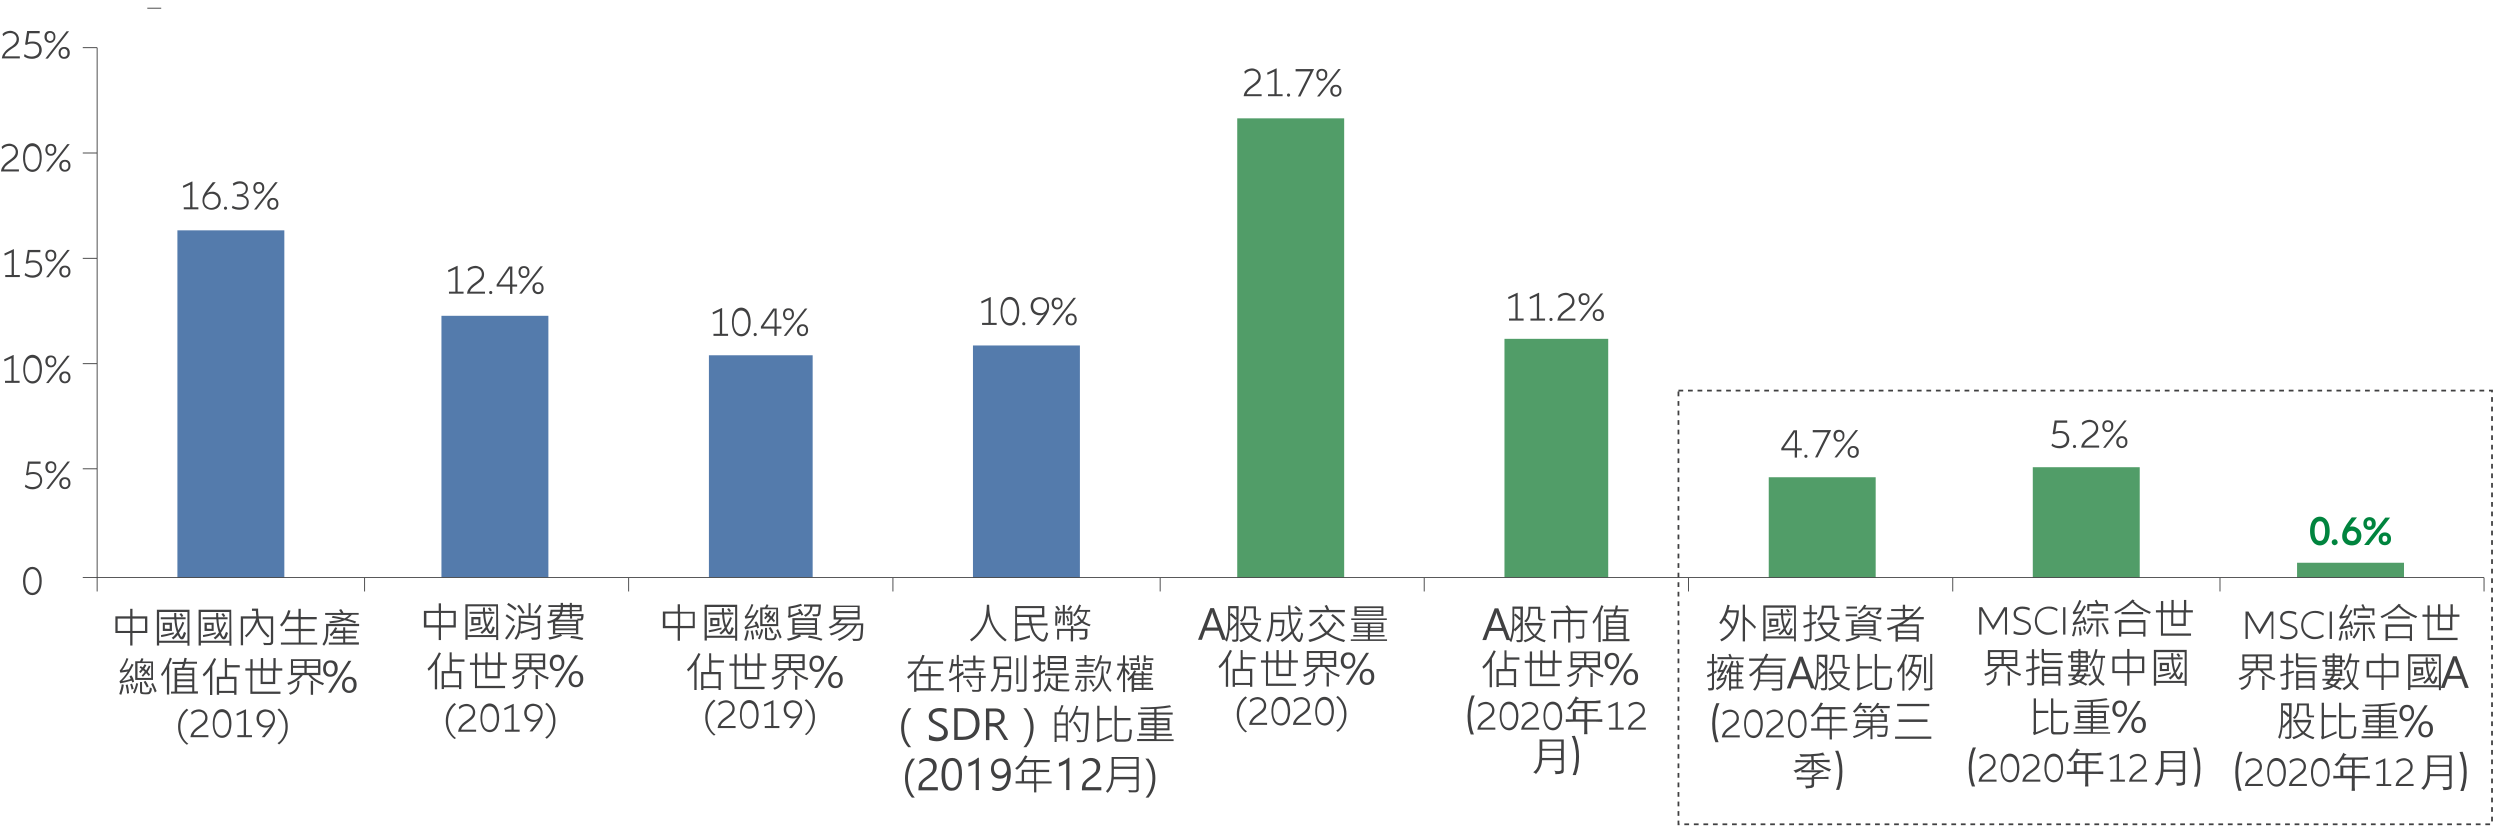 <svg version="1.1" id="圖層_1" xmlns="http://www.w3.org/2000/svg" xmlns:xlink="http://www.w3.org/1999/xlink" x="0" y="0" viewBox="0 0 1096.4 364.1" style="enable-background:new 0 0 1096.4 364.1" xml:space="preserve"><style>.st0{fill:none;stroke:#404041;stroke-width:.4;stroke-linejoin:round;stroke-miterlimit:10}.st1{fill:#519d68}.st2{fill:#547bac}.st3{fill:#404041}.st7{fill:#00843e}</style><path class="st0" d="M64.6 3.6h6.1"/><path class="st1" d="M542.6 51.9h46.9v201.4h-46.9zM659.8 148.6h45.5v104.6h-45.5zM775.7 209.3h46.9v44h-46.9zM891.5 204.9h46.9v48.4h-46.9zM1007.4 246.8h46.9v6.5h-46.9z"/><path class="st2" d="M77.8 101h46.9v152.3H77.8zM193.6 138.5h46.9v114.7h-46.9zM310.9 155.8h45.5v97.4h-45.5zM426.7 151.5h46.9v101.8h-46.9z"/><path class="st0" d="M42.6 253.3V20.9M36.3 253.3h6.3m-6.3-47.7h6.3m-6.3-46.1h6.3m-6.3-46.2h6.3m-6.3-46.2h6.3m-6.3-46.2h6.3M42.6 253.3h1046.8M42.6 253.3v6.1m117.3-6.1v6.1m115.8-6.1v6.1m115.9-6.1v6.1m117.2-6.1v6.1m115.8-6.1v6.1m115.9-6.1v6.1m115.9-6.1v6.1m117.2-6.1v6.1m115.8-6.1v6.1"/><path class="st3" d="M10.1 254.8c0-3.8 1.6-6.2 4.1-6.2s4.1 2.4 4.1 6.2-1.6 6.2-4.1 6.2-4.1-2.4-4.1-6.2zm7.2 0c0-3.2-1.2-5.2-3.1-5.2s-3.1 2.1-3.1 5.2c0 3.2 1.2 5.2 3.1 5.2s3.1-2.1 3.1-5.2zM10.9 213.5l.3-1c.9.8 1.9 1.1 3.1 1.1 1 0 1.8-.3 2.4-.8s.9-1.2.9-2.1c0-.9-.3-1.6-.8-2.1-.6-.5-1.3-.7-2.4-.7-.9 0-1.7.2-2.4.6l-.6-.2.9-5.9h5.5v1H13l-.6 4c.6-.3 1.3-.4 2.1-.4 1.2 0 2.2.3 2.9 1 .7.7 1.1 1.6 1.1 2.7 0 .8-.2 1.4-.5 2-.4.6-.8 1.1-1.5 1.4-.6.3-1.4.5-2.2.5-1.3 0-2.4-.4-3.4-1.1zM20.6 206.8c-.4-.5-.7-1.1-.7-1.9 0-.8.2-1.4.6-1.9s1-.7 1.8-.7c.7 0 1.3.2 1.8.7.4.5.6 1.1.6 1.9 0 .8-.2 1.4-.7 1.9-.4.5-1 .7-1.7.7s-1.3-.2-1.7-.7zm10.1-4.4-9.3 12h-1.1l9.3-12h1.1zm-7.2 3.8c.3-.3.4-.8.4-1.3s-.1-1-.4-1.3-.6-.5-1.1-.5-.8.2-1.1.5c-.3.3-.4.8-.4 1.3 0 .6.1 1 .4 1.3s.6.5 1.1.5c.4 0 .8-.2 1.1-.5zm3.2 7.6c-.4-.5-.7-1.1-.7-1.9 0-.8.2-1.5.7-1.9.4-.5 1-.7 1.8-.7s1.3.2 1.8.7c.4.5.6 1.1.6 1.9s-.2 1.4-.7 1.9c-.4.5-1 .7-1.8.7-.6 0-1.2-.2-1.7-.7zm2.9-.6c.3-.3.4-.8.4-1.3 0-.6-.1-1-.4-1.3s-.6-.5-1.1-.5-.8.2-1.1.5-.4.8-.4 1.3c0 .6.1 1 .4 1.3s.6.5 1.1.5.8-.2 1.1-.5z"/><defs><path id="SVGID_1_" d="M0 14.4h1096.4v332.9H0z"/></defs><clipPath id="SVGID_2_"><use xlink:href="#SVGID_1_" style="overflow:visible"/></clipPath><g style="clip-path:url(#SVGID_2_)"><path class="st3" d="M8.6 167v.9H2.2v-.9H5v-9.9l-3 1.4-.2-.9 4-1.9H6V167h2.6zM12.1 167.4c-.6-.5-1.1-1.2-1.4-2.2-.3-.9-.5-2-.5-3.3s.2-2.4.5-3.3c.3-.9.8-1.7 1.4-2.2s1.3-.8 2.2-.8c.8 0 1.5.3 2.2.8.6.5 1.1 1.2 1.4 2.2.3.9.5 2 .5 3.3 0 1.2-.2 2.3-.5 3.3s-.8 1.7-1.4 2.2-1.3.8-2.2.8c-.9 0-1.6-.3-2.2-.8zm3.8-.8c.5-.4.8-1 1.1-1.8.3-.8.4-1.7.4-2.7 0-1.1-.1-2-.4-2.8s-.6-1.4-1.1-1.8c-.5-.4-1-.6-1.7-.6s-1.2.2-1.7.6-.8 1-1.1 1.8-.4 1.7-.4 2.8c0 1 .1 2 .4 2.7.3.8.6 1.4 1.1 1.8s1 .6 1.7.6 1.2-.2 1.7-.6zM20.6 160.4c-.4-.5-.7-1.1-.7-1.9 0-.8.2-1.4.6-1.9s1-.7 1.8-.7c.7 0 1.3.2 1.8.7.4.5.6 1.1.6 1.9 0 .8-.2 1.4-.7 1.9-.4.5-1 .7-1.7.7s-1.3-.2-1.7-.7zm10-4.4-9.3 12h-1.1l9.3-12h1.1zm-7.1 3.8c.3-.3.4-.8.4-1.3s-.1-1-.4-1.3-.6-.5-1.1-.5-.8.2-1.1.5c-.3.3-.4.8-.4 1.3 0 .6.1 1 .4 1.3s.6.5 1.1.5c.4 0 .8-.2 1.1-.5zm3.2 7.6c-.4-.5-.7-1.1-.7-1.9 0-.8.2-1.5.7-1.9.4-.5 1-.7 1.8-.7s1.3.2 1.8.7c.4.5.6 1.1.6 1.9s-.2 1.4-.7 1.9c-.4.5-1 .7-1.8.7-.6 0-1.2-.2-1.7-.7zm2.9-.6c.3-.3.4-.8.4-1.3 0-.6-.1-1-.4-1.3s-.6-.5-1.1-.5-.8.2-1.1.5-.4.8-.4 1.3c0 .6.1 1 .4 1.3s.6.5 1.1.5.8-.2 1.1-.5z"/></g><defs><path id="SVGID_3_" d="M0 14.4h1096.4v332.9H0z"/></defs><clipPath id="SVGID_4_"><use xlink:href="#SVGID_3_" style="overflow:visible"/></clipPath><g style="clip-path:url(#SVGID_4_)"><path class="st3" d="M8.7 120.6v.9H2.3v-.9h2.8v-9.9l-3 1.4-.2-.9 4-1.9h.2v11.3h2.6zM10.8 120.7l.3-1c.9.8 1.9 1.1 3.1 1.1 1 0 1.8-.3 2.4-.8s.9-1.2.9-2.1-.3-1.6-.8-2.1c-.6-.5-1.3-.7-2.4-.7-.9 0-1.7.2-2.4.6l-.6-.2.9-5.9h5.5v1H13l-.6 4c.6-.3 1.3-.4 2.1-.4 1.2 0 2.2.3 2.9 1 .7.7 1.1 1.6 1.1 2.7 0 .8-.2 1.4-.5 2-.4.6-.8 1.1-1.5 1.4-.6.3-1.4.5-2.2.5-1.3 0-2.5-.4-3.5-1.1zM20.6 114c-.4-.5-.7-1.1-.7-1.9s.2-1.4.6-1.9 1-.7 1.8-.7c.7 0 1.3.2 1.8.7.4.5.6 1.1.6 1.9s-.2 1.4-.7 1.9c-.4.5-1 .7-1.7.7s-1.3-.2-1.7-.7zm10-4.4-9.3 12h-1.1l9.3-12h1.1zm-7.2 3.8c.3-.3.4-.8.4-1.3s-.1-1-.4-1.3-.6-.5-1.1-.5-.8.2-1.1.5c-.3.3-.4.8-.4 1.3 0 .6.1 1 .4 1.3s.6.5 1.1.5.9-.2 1.1-.5zm3.3 7.6c-.4-.5-.7-1.1-.7-1.9s.2-1.5.7-1.9c.4-.5 1-.7 1.8-.7s1.3.2 1.8.7c.4.5.6 1.1.6 1.9s-.2 1.4-.7 1.9c-.4.5-1 .7-1.8.7-.7 0-1.2-.2-1.7-.7zm2.9-.6c.3-.3.4-.8.4-1.3 0-.6-.1-1-.4-1.3s-.6-.5-1.1-.5-.8.2-1.1.5-.4.8-.4 1.3c0 .6.1 1 .4 1.3s.6.5 1.1.5.8-.2 1.1-.5z"/></g><defs><path id="SVGID_5_" d="M0 14.4h1096.4v332.9H0z"/></defs><clipPath id="SVGID_6_"><use xlink:href="#SVGID_5_" style="overflow:visible"/></clipPath><g style="clip-path:url(#SVGID_6_)"><path class="st3" d="M8.3 74.3v.9H.4c.1-.7.3-1.4.7-2s.8-1.1 1.2-1.5c.5-.4 1-.9 1.8-1.4.7-.5 1.2-.9 1.5-1.2.4-.3.7-.7.9-1.1.3-.4.4-.9.4-1.4 0-.8-.3-1.4-.8-1.9S4.9 64 4 64c-1.2 0-2.1.5-3 1.4l-.3-1c.4-.4.9-.8 1.5-1S3.4 63 4 63c.8 0 1.4.2 2 .5s1 .7 1.4 1.3c.3.6.5 1.2.5 1.9s-.1 1.2-.4 1.8c-.3.5-.7 1-1.1 1.3s-1 .8-1.7 1.3c-.9.6-1.5 1.1-2 1.6-.5.4-.8 1-1 1.6h6.6zM12 74.6c-.6-.5-1.1-1.2-1.4-2.2-.3-.9-.5-2-.5-3.3s.2-2.4.5-3.3.8-1.7 1.4-2.2c.6-.5 1.3-.8 2.2-.8.8 0 1.5.3 2.2.8.6.5 1.1 1.2 1.4 2.2.3.9.5 2 .5 3.3 0 1.2-.2 2.3-.5 3.3s-.8 1.7-1.4 2.2-1.3.8-2.2.8c-.8 0-1.5-.3-2.2-.8zm3.9-.8c.5-.4.8-1 1.1-1.8.3-.8.4-1.7.4-2.7 0-1.1-.1-2-.4-2.8s-.6-1.4-1.1-1.8-1-.6-1.7-.6-1.2.2-1.7.6-.8 1-1.1 1.8-.4 1.7-.4 2.8c0 1 .1 2 .4 2.7.3.8.6 1.4 1.1 1.8s1 .6 1.7.6 1.2-.2 1.7-.6zM20.6 67.6c-.4-.5-.7-1.1-.7-1.9s.2-1.4.6-1.9 1-.7 1.8-.7c.7 0 1.3.2 1.8.7.4.5.6 1.1.6 1.9s-.2 1.4-.7 1.9c-.4.5-1 .7-1.7.7s-1.3-.2-1.7-.7zm10-4.4-9.3 12h-1.1l9.3-12h1.1zM23.4 67c.3-.3.4-.8.4-1.3s-.1-1-.4-1.3-.6-.5-1.1-.5-.8.2-1.1.5c-.3.3-.4.8-.4 1.3 0 .6.1 1 .4 1.3s.6.5 1.1.5.9-.2 1.1-.5zm3.3 7.6c-.4-.5-.7-1.1-.7-1.9s.2-1.5.7-1.9c.4-.5 1-.7 1.8-.7s1.3.2 1.8.7c.4.5.6 1.1.6 1.9s-.2 1.4-.7 1.9c-.4.5-1 .7-1.8.7-.7 0-1.2-.2-1.7-.7zm2.9-.6c.3-.3.4-.8.4-1.3 0-.6-.1-1-.4-1.3s-.6-.5-1.1-.5-.8.2-1.1.5-.4.7-.4 1.3.1 1 .4 1.3.6.5 1.1.5.8-.2 1.1-.5z"/></g><path class="st3" d="M8.7 24.7v.9H.8c.1-.7.3-1.4.7-2s.8-1.1 1.2-1.5c.5-.4 1-.9 1.8-1.4.6-.3 1.1-.7 1.5-1.1.4-.3.7-.7.9-1.1.3-.4.4-.9.4-1.4 0-.8-.3-1.4-.8-1.9s-1.2-.7-2.1-.7c-1.2 0-2.1.5-3 1.4l-.3-1c.4-.4.9-.8 1.5-1s1.2-.4 1.8-.4c.8 0 1.4.2 2 .5s1 .7 1.4 1.3c.3.6.5 1.2.5 1.9s-.1 1.2-.4 1.8c-.3.5-.7 1-1.1 1.3S5.7 21 5 21.5c-.9.6-1.5 1.1-2 1.6-.5.4-.8 1-1 1.6h6.7zM10.5 24.7l.3-1c.9.8 1.9 1.1 3.1 1.1 1 0 1.8-.3 2.4-.8.6-.5.9-1.2.9-2.1s-.3-1.6-.8-2.1c-.6-.5-1.3-.7-2.4-.7-.9 0-1.7.2-2.4.6l-.6-.2.9-5.9h5.5v1h-4.6l-.6 4c.6-.3 1.3-.4 2.1-.4 1.2 0 2.2.3 2.9 1 .7.7 1.1 1.6 1.1 2.7 0 .8-.2 1.4-.5 2-.4.6-.8 1.1-1.5 1.4-.6.3-1.4.5-2.2.5-1.5 0-2.6-.3-3.6-1.1zM20.2 18.1c-.4-.5-.7-1.1-.7-1.9 0-.8.2-1.4.6-1.9s1-.7 1.8-.7c.7 0 1.3.2 1.8.7.4.5.6 1.1.6 1.9s-.2 1.4-.7 1.9c-.4.5-1 .7-1.7.7s-1.2-.3-1.7-.7zm10.1-4.4-9.3 12h-1.1l9.3-12h1.1zm-7.2 3.8c.3-.3.4-.8.4-1.3s-.1-1-.4-1.3-.6-.5-1.1-.5-.8.2-1.1.5c-.3.3-.4.8-.4 1.3 0 .6.1 1 .4 1.3s.6.5 1.1.5c.4-.1.8-.2 1.1-.5zm3.3 7.6c-.4-.5-.7-1.1-.7-1.9s.2-1.5.7-1.9c.4-.5 1-.7 1.8-.7s1.3.2 1.8.7c.4.5.6 1.1.6 1.9s-.2 1.4-.7 1.9c-.4.5-1 .7-1.8.7-.7 0-1.3-.2-1.7-.7zm2.8-.6c.3-.3.4-.8.4-1.3 0-.6-.1-1-.4-1.3s-.6-.5-1.1-.5-.8.2-1.1.5-.4.8-.4 1.3c0 .6.1 1 .4 1.3s.6.5 1.1.5c.5-.1.9-.2 1.1-.5zM64.6 277.6h-6.5v5.5h-1v-5.5h-6.5v-7.3h6.5V267h1v3.3h6.5v7.3zm-7.5-.9v-5.4h-5.5v5.4h5.5zm6.5 0v-5.4h-5.5v5.4h5.5zM83.1 283.2h-.9v-1.3H69.8v1.2h-1v-15.7h14.3v15.8zm-.9-2.2v-12.6H69.8V281h12.4zm-6-2.9c-2.3.7-4.2 1.1-5.5 1.3l-.1-.9c1.5-.2 3.3-.6 5.6-1.2v.8zm5.4-.5c-.2.6-.4 1.2-.6 1.7-.3.5-.5.8-.6.9-.2.1-.4.2-.7.2-.6 0-1.1-.6-1.7-1.9-.6.7-1.3 1.4-2 1.9l-.7-.7c.8-.5 1.5-1.3 2.3-2.3-.6-1.7-1-3.7-1.1-5.8h-6v-.9h5.9v-1.9h.9v1.9h4.1v.9h-4c.1 2 .4 3.6.8 4.8.7-1.1 1.3-2.3 1.8-3.7l.8.4c-.6 1.6-1.4 3.1-2.3 4.4.2.5.4.9.6 1.3s.4.5.5.5c.3 0 .6-.7 1.1-2.2l.9.5zm-6.2-.9h-4v-3.6h4v3.6zm-1-.9V274h-2.1v1.7l2.1.1zm6-5.6-.8.4c-.3-.4-.6-.9-.9-1.3l.8-.4c.4.4.7.8.9 1.3zM101.5 283.2h-.9v-1.3H88.1v1.2h-1v-15.7h14.3l.1 15.8zm-.9-2.2v-12.6H88.1V281h12.5zm-6-2.9c-2.3.7-4.2 1.1-5.5 1.3l-.1-.9c1.5-.2 3.3-.6 5.6-1.2v.8zm5.4-.5c-.2.6-.4 1.2-.6 1.7-.3.5-.5.8-.6.9-.2.1-.4.2-.7.2-.6 0-1.1-.6-1.7-1.9-.6.7-1.3 1.4-2 1.9l-.7-.7c.8-.5 1.5-1.3 2.3-2.3-.6-1.7-1-3.7-1.1-5.8h-6v-.9h5.9v-1.9h.9v1.9h4.1v.9h-4c.1 2 .4 3.6.8 4.8.7-1.1 1.3-2.3 1.8-3.7l.8.4c-.6 1.6-1.4 3.1-2.3 4.4.2.5.4.9.6 1.3s.4.5.5.5c.3 0 .6-.7 1.1-2.2l.9.5zm-6.3-.9h-4v-3.6h4v3.6zm-.9-.9V274h-2.1v1.7l2.1.1zm6-5.6-.8.4c-.3-.4-.6-.9-.9-1.3l.8-.4c.3.4.7.8.9 1.3zM119.8 281.5c0 .4-.1.8-.4 1-.2.2-.5.4-.9.4h-2.7l-.4-1c1 .1 1.9.1 2.7.1.2 0 .3-.1.5-.2s.2-.3.2-.5v-10h-5.3c.3 2.6 1.9 5.1 4.7 7.6l-.7.7c-2.6-2.3-4.1-4.6-4.7-6.8-.9 2.4-2.5 4.6-4.7 6.7l-.7-.7c2.3-1.9 3.9-4.4 4.9-7.5h-5.7V283h-1v-12.7h6.8c-.1-.6-.1-1.4-.2-2.4h-1.7v-1h2.7v.9c0 .7.1 1.5.2 2.5h6.4v11.2zM139.2 282.7h-16v-.9h7.8v-5h-6v-1h5.9v-4.2h-5c-.7 1.3-1.5 2.3-2.3 3.2l-.8-.7c1.6-1.7 2.8-3.8 3.6-6.5l1 .2c-.2.9-.6 1.8-1 2.7h4.5V267h1v3.6h7v1h-7v4.2h6.1v1h-6.1v5h7.2v.9h.1zM157.5 274.6H144v1.8c0 3.1-.6 5.4-1.9 6.8l-.7-.7c.5-.6.9-1.4 1.2-2.3s.4-1.8.4-2.7v-3.9h14.5v1zm-.4-5h-2.8c-.6.7-1.3 1.3-2 1.8 1.6.4 2.9.8 3.9 1.2l-.5.8c-1.4-.6-2.9-1-4.5-1.4-1.8.8-4 1.2-6.5 1.3l-.3-.8c2.4-.2 4.2-.4 5.4-.8-1.4-.3-2.9-.6-4.3-.8l.4-.8c1.9.3 3.7.7 5.2 1.1.8-.4 1.4-.9 2-1.5h-10.5v-.9h6.9c-.2-.4-.4-.8-.8-1.3l.9-.4c.4.6.8 1.1 1 1.7h6.7v.8h-.2zm.3 13.1h-13.2v-.9h6.3v-1.7H146v-.9h4.5v-1.6h-3.9c-.4.6-.9 1.1-1.4 1.5l-.6-.8c.9-.8 1.7-1.8 2.4-3.2l.9.3c-.2.5-.5.9-.7 1.2h3.3v-1.5h.9v1.5h5.1v.9h-5.1v1.6h4.7v.9h-4.7v1.7h6v1zM54.3 300.3c-.2 1.6-.6 3-1.1 4.4l-.9-.3c.5-1.4.9-2.8 1.1-4.3l.9.2zm4.5-1.3-.8.3c0-.2-.1-.5-.3-.8-1.7.5-3.4.9-5 1.2l-.3-.9c1.3-1.1 2.5-2.5 3.6-4.3-1.1.2-2.2.4-3.2.5l-.3-.9c1.1-1.3 2.2-3.1 3-5.5l.8.3c-.8 2.1-1.7 3.8-2.7 5.1.8-.1 1.8-.3 2.9-.5.4-.7.9-1.5 1.2-2.4l.9.4c-1.5 3.1-3.2 5.5-5 7.2 1.1-.2 2.3-.5 3.7-.9-.1-.3-.2-.7-.5-1.2l.8-.4c.7.8 1 1.8 1.2 2.8zm-2.2 5-.9.2c0-1.1-.2-2.4-.6-3.8l.9-.2c.3 1.1.5 2.4.6 3.8zm2-1.9-.9.3c-.1-.7-.3-1.5-.6-2.3l.8-.3c.3.8.5 1.5.7 2.3zm2-2.3c-.4 1.8-.9 3.2-1.5 4.3l-.8-.4c.7-1.3 1.2-2.6 1.4-4.1l.9.2zm6.6-1.6h-7.9V290h2.1c.3-.5.5-1 .7-1.4l.8.3c-.1.4-.3.8-.5 1.2h4.7v8.1h.1zm-.9-.9v-6.5h-6v6.5h6zm-.5-1.5-.5.7c-.5-.5-.9-1-1.2-1.3-.5.6-.9 1.1-1.4 1.6l-.6-.5c.5-.6 1-1.1 1.4-1.7-.3-.3-.6-.5-.8-.7-.3.4-.6.8-1.1 1.3l-.6-.6c.3-.3.6-.7 1.1-1.2-.3-.3-.6-.5-.9-.6l.5-.7.9.6c.3-.4.5-.9.8-1.4l.8.4c-.2.4-.5.9-.9 1.6.3.2.5.4.8.7.4-.6.8-1.3 1.2-2.1l.7.3c-.3.8-.7 1.5-1.2 2.4 0 .2.4.6 1 1.2zm.8 6.1c0 .6-.1 1-.3 1.5-.2.4-.4.7-.7.9-.3.2-.9.2-1.7.2-1.1 0-1.8-.1-2.1-.3s-.4-.5-.4-1.1v-4h.9v4.1c0 .2.1.3.3.4.2 0 .6.1 1.1.1.7 0 1.2-.1 1.4-.2.2-.1.3-.3.4-.7.1-.3.2-.8.2-1.3l.9.4zm-1.4-.8-.8.4c-.5-1-1-1.8-1.4-2.5l.8-.4c.7.9 1.1 1.8 1.4 2.5zm3.5 2-.8.6c-.4-1.2-.9-2.4-1.6-3.7l.8-.5c.6 1.3 1.2 2.5 1.6 3.6zM75.4 288.8l-1.2 2.8v13h-1v-11.2c-.8 1.4-1.5 2.5-2.1 3.2l-.5-.9c1.5-1.8 2.8-4.2 3.9-7.3l.9.4zm11.4 15.4H75v-.9h1.6v-10.4h3.1c.2-.6.4-1.1.5-1.7h-4.6v-.9h4.9c.1-.5.2-1.1.4-1.8l1 .1c-.1.6-.2 1.2-.4 1.6h4.9v.9h-5.1c-.1.5-.3 1-.6 1.7h4.5v10.4h1.6v1zm-2.5-8.8v-1.6h-6.6v1.6h6.6zm0 2.5v-1.7h-6.6v1.7h6.6zm0 2.6v-1.7h-6.6v1.7h6.6zm0 2.8v-1.9h-6.6v1.9h6.6zM94.8 289c-.5 1.1-1.1 2.2-1.7 3.2v12.6h-1v-11.1c-.9 1.3-1.8 2.3-2.7 3l-.5-.9c1.9-1.7 3.5-4.1 5-7.2l.9.4zm10.4 3.7h-5.6v4.1h4.1v7.9h-1v-.8h-6.6v.8h-1v-7.9h3.5v-8.2h.9v3.1h5.6l.1 1zm-2.5 10.3v-5.2h-6.6v5.2h6.6zM123.6 294.1h-2.9v5.9h-6.4v-5.9h-3.6v9.2H123v1h-13.2v-10.2h-2.2v-1h2.2v-4h1v4h3.6v-4.5h1v4.5h4.5v-4.5h1v4.5h2.9v1h-.2zm-3.9 4.9v-4.9h-4.5v4.9h4.5zM142.1 299.6l-.5.9c-2.8-1.1-4.9-2.5-6.3-4.4h-2.5c-1.4 1.8-3.5 3.3-6.3 4.3l-.5-.9c2.5-.8 4.3-2 5.6-3.4h-4v-7h12.9v7h-4c1.1 1.4 3 2.6 5.6 3.5zm-10.8-1c.2 3.2-1.2 5.2-4 6.1l-.6-.8c.7-.2 1.4-.5 2-1 .6-.4 1-.9 1.3-1.5s.4-1.5.4-2.8h.9zm2.2-6.6v-2.1h-5v2.1h5zm0 3.1v-2.2h-5v2.2h5zm6-3.1v-2.1h-5v2.1h5zm0 3.1v-2.2h-5v2.2h5zm-2.2 9.6h-1v-6.1h1v6.1zM141.7 293.3c0-1.1.3-2 .9-2.7.6-.7 1.4-1 2.4-1s1.7.3 2.3.9c.5.6.8 1.5.8 2.6s-.3 2-.9 2.7c-.6.7-1.4 1-2.4 1s-1.7-.3-2.3-1c-.5-.6-.8-1.4-.8-2.5zm1.2-.1c0 .8.2 1.4.5 1.9.4.4.8.7 1.4.7.6 0 1.1-.2 1.5-.7.3-.5.5-1.1.5-1.9s-.2-1.4-.5-1.9c-.3-.4-.8-.7-1.4-.7-.6 0-1.1.2-1.5.7-.3.5-.5 1.2-.5 1.9zm11.2-3.4-8.9 14h-1.3l8.9-14h1.3zm-4.1 10.7c0-1.1.3-2 .9-2.7s1.4-1 2.4-1 1.7.3 2.3.9.8 1.5.8 2.6-.3 2-.9 2.6c-.6.7-1.4 1-2.4 1-.9 0-1.7-.3-2.3-1-.6-.5-.8-1.4-.8-2.4zm1.2-.1c0 .8.2 1.4.5 1.8.4.4.8.7 1.4.7.6 0 1.1-.2 1.5-.7.3-.5.5-1.1.5-1.9s-.2-1.4-.5-1.9-.8-.6-1.4-.6c-.6 0-1.1.2-1.5.7-.3.5-.5 1.1-.5 1.9zM81.9 326.6c-1.2-.9-2.1-2.1-2.8-3.4-.7-1.4-1-2.9-1-4.5 0-1.7.3-3.2 1-4.5.7-1.4 1.6-2.5 2.8-3.4l.7.6c-1.1.8-1.9 1.9-2.6 3.2-.6 1.3-.9 2.7-.9 4.2s.3 2.9.9 4.2c.6 1.3 1.5 2.4 2.6 3.2l-.7.4zM91.4 322.4v.9h-7.9c.1-.7.3-1.4.7-2 .4-.6.8-1.1 1.2-1.5.5-.4 1-.9 1.8-1.4.7-.5 1.2-.9 1.5-1.2.4-.3.7-.7.9-1.1.3-.4.4-.9.4-1.4 0-.8-.3-1.4-.8-1.9s-1.2-.7-2.1-.7c-1.2 0-2.1.5-3 1.4l-.3-1c.4-.4.9-.8 1.5-1s1.2-.4 1.8-.4c.8 0 1.4.2 2 .5s1 .7 1.4 1.3c.3.6.5 1.2.5 1.9s-.1 1.2-.4 1.8c-.3.5-.7 1-1.1 1.3s-1 .8-1.7 1.3c-.9.6-1.5 1.1-2 1.6-.5.4-.8 1-1 1.6h6.6zM95.2 322.8c-.6-.5-1.1-1.2-1.4-2.2-.3-.9-.5-2-.5-3.3s.2-2.4.5-3.3.8-1.7 1.4-2.2 1.3-.8 2.2-.8c.8 0 1.5.3 2.2.8.6.5 1.1 1.2 1.4 2.2.3.9.5 2 .5 3.3 0 1.2-.2 2.3-.5 3.3s-.8 1.7-1.4 2.2-1.3.8-2.2.8c-.9 0-1.6-.3-2.2-.8zm3.8-.8c.5-.4.8-1 1.1-1.8.3-.8.4-1.7.4-2.7 0-1.1-.1-2-.4-2.8s-.6-1.4-1.1-1.8-1-.6-1.7-.6-1.2.2-1.7.6-.8 1-1.1 1.8c-.3.8-.4 1.7-.4 2.8 0 1 .1 2 .4 2.7.3.8.6 1.4 1.1 1.8s1 .6 1.7.6 1.2-.2 1.7-.6zM110.5 322.4v.9h-6.4v-.9h2.8v-9.9l-3 1.4-.2-.9 4-1.9h.2v11.3h2.6zM118.7 311.7c.6.3 1.1.8 1.4 1.4s.5 1.3.5 2.1c0 .7-.1 1.5-.4 2.2s-.8 1.6-1.4 2.4c-.6.9-1.5 2.1-2.7 3.5h-1.3c1.6-2 2.9-3.6 3.9-5-.6.6-1.3.8-2.2.8-.8 0-1.5-.2-2.1-.5s-1.1-.8-1.4-1.4-.5-1.3-.5-2.1.2-1.5.5-2.1.8-1.1 1.4-1.4 1.3-.5 2.1-.5c.9.1 1.6.3 2.2.6zm.1 5.8c.6-.6.9-1.3.9-2.3 0-.9-.3-1.7-.9-2.2s-1.3-.9-2.2-.9c-.9 0-1.7.3-2.2.9-.6.6-.8 1.3-.8 2.2 0 .9.3 1.7.9 2.2s1.3.8 2.2.8c.8.1 1.5-.2 2.1-.7zM124.3 322.9c.6-1.3.9-2.7.9-4.2s-.3-2.9-.9-4.2c-.6-1.3-1.5-2.4-2.6-3.2l.7-.6c1.2.9 2.1 2.1 2.8 3.4s1 2.9 1 4.5c0 1.7-.3 3.2-1 4.5s-1.6 2.5-2.8 3.4l-.7-.6c1.2-.7 2-1.8 2.6-3zM87 90.9v.9h-6.4v-.9h2.8V81l-3 1.4-.2-.9 4-1.9h.2v11.3H87zM94.9 84.5c.6.3 1.1.8 1.4 1.4s.5 1.3.5 2.1-.2 1.5-.5 2.1-.8 1.1-1.4 1.4-1.3.5-2.1.5-1.5-.2-2.1-.5-1.1-.8-1.4-1.4-.5-1.3-.5-2.1c0-.7.1-1.5.4-2.2s.8-1.6 1.4-2.4 1.5-2.1 2.7-3.5h1.3c-1.6 2-2.9 3.6-3.9 5 .6-.6 1.3-.8 2.2-.8.6-.1 1.3 0 2 .4zm.1 5.7c.6-.6.8-1.3.8-2.2 0-.9-.3-1.7-.9-2.2-.6-.6-1.3-.8-2.2-.8-.9 0-1.7.3-2.2.8-.6.6-.9 1.3-.9 2.3 0 .9.3 1.7.9 2.2.6.6 1.3.9 2.2.9 1-.1 1.7-.4 2.3-1zM98.4 91.8c-.1-.1-.2-.3-.2-.5s.1-.4.2-.5.3-.2.5-.2.4.1.5.2.2.3.2.5-.1.4-.2.5-.3.2-.5.2-.4-.1-.5-.2zM108.5 86.8c.4.5.6 1.1.6 1.8 0 1.1-.4 1.9-1.1 2.5s-1.7.9-3 .9-2.4-.3-3.3-.8l.3-1c.8.5 1.8.8 3 .8 1 0 1.8-.2 2.4-.6s.8-1 .8-1.8-.3-1.4-.9-1.8-1.5-.6-2.6-.6h-.8v-1h.8c1 0 1.7-.2 2.3-.6.5-.4.8-1 .8-1.8 0-.7-.2-1.3-.7-1.7s-1.1-.6-1.9-.6c-.5 0-1 .1-1.5.3-.5.2-.9.4-1.3.7l-.3-1c.9-.6 1.9-1 3-1s1.9.3 2.6.9 1 1.4 1 2.3c0 .7-.2 1.3-.5 1.7-.3.5-.9.9-1.7 1.1 1 .4 1.6.8 2 1.3zM111.8 84.3c-.4-.5-.7-1.1-.7-1.9s.2-1.4.6-1.9 1-.7 1.8-.7c.7 0 1.3.2 1.8.7.4.5.6 1.1.6 1.9s-.2 1.4-.7 1.9c-.4.5-1 .7-1.7.7s-1.3-.3-1.7-.7zm10-4.4-9.3 12h-1.1l9.3-12h1.1zm-7.2 3.8c.3-.3.4-.8.4-1.3s-.1-1-.4-1.3-.6-.5-1.1-.5-.8.2-1.1.5c-.3.3-.4.8-.4 1.3 0 .6.1 1 .4 1.3s.6.5 1.1.5c.5-.1.8-.2 1.1-.5zm3.3 7.6c-.4-.5-.7-1.1-.7-1.9s.2-1.5.7-1.9c.4-.5 1-.7 1.8-.7s1.3.2 1.8.7c.4.5.6 1.1.6 1.9s-.2 1.4-.7 1.9c-.4.5-1 .7-1.8.7-.7 0-1.3-.3-1.7-.7zm2.9-.6c.3-.3.4-.8.4-1.3 0-.6-.1-1-.4-1.3s-.6-.5-1.1-.5-.8.2-1.1.5-.4.8-.4 1.3c0 .6.1 1 .4 1.3s.6.5 1.1.5c.4-.1.8-.2 1.1-.5zM203.3 127.9v.9h-6.4v-.9h2.8V118l-3 1.4-.2-.9 4-1.9h.2v11.3h2.6zM212.7 127.9v.9h-7.9c.1-.7.3-1.4.7-2s.8-1.1 1.2-1.5c.5-.4 1-.9 1.8-1.4.7-.5 1.2-.9 1.5-1.2.4-.3.7-.7.9-1.1.3-.4.4-.9.4-1.4 0-.8-.3-1.4-.8-1.9s-1.2-.7-2.1-.7c-1.2 0-2.1.5-3 1.4l-.3-1c.4-.4.9-.8 1.5-1s1.2-.4 1.8-.4c.8 0 1.4.2 2 .5s1 .7 1.4 1.3c.3.6.5 1.2.5 1.9s-.1 1.2-.4 1.8c-.3.5-.7 1-1.1 1.3s-1 .8-1.7 1.3c-.9.6-1.5 1.1-2 1.6-.5.4-.8 1-1 1.6h6.6zM214.7 128.8c-.1-.1-.2-.3-.2-.5s.1-.4.2-.5.3-.2.5-.2.4.1.5.2.2.3.2.5-.1.4-.2.5-.3.2-.5.2c-.1 0-.3-.1-.5-.2zM226.8 124.8v.9h-2.1v3.2h-1v-3.2h-5.9v-.9l5.4-7.9h1.5v7.9h2.1zm-3.1 0v-7.1l-4.9 7.1h4.9zM228.1 121.2c-.4-.5-.7-1.1-.7-1.9s.2-1.4.6-1.9c.4-.5 1-.7 1.8-.7.7 0 1.3.2 1.8.7.4.5.6 1.1.6 1.9s-.2 1.4-.7 1.9c-.4.5-1 .7-1.7.7-.7.1-1.3-.2-1.7-.7zm10-4.4-9.3 12h-1.1l9.3-12h1.1zm-7.2 3.8c.3-.3.4-.8.4-1.3s-.1-1-.4-1.3-.6-.5-1.1-.5-.8.2-1.1.5-.4.8-.4 1.3c0 .6.1 1 .4 1.3.3.3.6.5 1.1.5.5 0 .9-.1 1.1-.5zm3.3 7.7c-.4-.5-.7-1.1-.7-1.9s.2-1.5.7-1.9c.4-.5 1-.7 1.8-.7s1.3.2 1.8.7c.4.5.6 1.1.6 1.9s-.2 1.4-.7 1.9c-.4.5-1 .7-1.8.7-.6 0-1.2-.3-1.7-.7zm2.9-.7c.3-.3.4-.8.4-1.3 0-.6-.1-1-.4-1.3-.3-.3-.6-.5-1.1-.5s-.8.2-1.1.5-.4.8-.4 1.3c0 .6.1 1 .4 1.3.3.3.6.5 1.1.5s.8-.1 1.1-.5zM319.3 146.4v.9h-6.4v-.9h2.8v-9.9l-3 1.4-.2-.9 4-1.9h.2v11.3h2.6zM322.9 146.7c-.6-.5-1.1-1.2-1.4-2.2-.3-.9-.5-2-.5-3.3s.2-2.4.5-3.3c.3-.9.8-1.7 1.4-2.2s1.3-.8 2.2-.8c.8 0 1.5.3 2.2.8.6.5 1.1 1.2 1.4 2.2.3.9.5 2 .5 3.3 0 1.2-.2 2.3-.5 3.3s-.8 1.7-1.4 2.2-1.3.8-2.2.8c-.9 0-1.6-.3-2.2-.8zm3.8-.8c.5-.4.8-1 1.1-1.8.3-.8.4-1.7.4-2.7 0-1.1-.1-2-.4-2.8s-.6-1.4-1.1-1.8-1-.6-1.7-.6-1.2.2-1.7.6-.8 1-1.1 1.8c-.3.8-.4 1.7-.4 2.8 0 1 .1 2 .4 2.7.3.8.6 1.4 1.1 1.8s1 .6 1.7.6 1.2-.2 1.7-.6zM330.7 147.2c-.1-.1-.2-.3-.2-.5s.1-.4.2-.5.3-.2.5-.2.4.1.5.2.2.3.2.5-.1.4-.2.5-.3.2-.5.2c-.2.1-.3 0-.5-.2zM342.7 143.2v.9h-2.1v3.2h-1v-3.2h-5.9v-.9l5.4-7.9h1.5v7.9h2.1zm-3 0v-7.1l-4.9 7.1h4.9zM344.1 139.7c-.4-.5-.7-1.1-.7-1.9 0-.8.2-1.4.6-1.9s1-.7 1.8-.7c.7 0 1.3.2 1.8.7.4.5.6 1.1.6 1.9 0 .8-.2 1.4-.7 1.9-.4.5-1 .7-1.7.7s-1.3-.2-1.7-.7zm10-4.4-9.3 12h-1.1l9.3-12h1.1zm-7.2 3.8c.3-.3.4-.8.4-1.3s-.1-1-.4-1.3-.6-.5-1.1-.5-.8.2-1.1.5c-.3.3-.4.8-.4 1.3 0 .6.1 1 .4 1.3s.6.5 1.1.5.9-.1 1.1-.5zm3.3 7.6c-.4-.5-.7-1.1-.7-1.9 0-.8.2-1.5.7-1.9.4-.5 1-.7 1.8-.7s1.3.2 1.8.7c.4.5.6 1.1.6 1.9s-.2 1.4-.7 1.9c-.4.5-1 .7-1.8.7-.7.1-1.2-.2-1.7-.7zm2.9-.6c.3-.3.4-.8.4-1.3 0-.6-.1-1-.4-1.3s-.6-.5-1.1-.5-.8.2-1.1.5-.4.8-.4 1.3c0 .6.1 1 .4 1.3s.6.5 1.1.5.8-.1 1.1-.5zM437.1 141.6v.9h-6.4v-.9h2.8v-9.9l-3 1.4-.2-.9 4-1.9h.2v11.3h2.6zM440.7 142c-.6-.5-1.1-1.2-1.4-2.2-.3-.9-.5-2-.5-3.3s.2-2.4.5-3.3c.3-.9.8-1.7 1.4-2.2s1.3-.8 2.2-.8c.8 0 1.5.3 2.2.8.6.5 1.1 1.2 1.4 2.2.3.9.5 2 .5 3.3 0 1.2-.2 2.3-.5 3.3s-.8 1.7-1.4 2.2-1.3.8-2.2.8c-.9-.1-1.6-.3-2.2-.8zm3.8-.9c.5-.4.8-1 1.1-1.8.3-.8.4-1.7.4-2.7 0-1.1-.1-2-.4-2.8s-.6-1.4-1.1-1.8-1-.6-1.7-.6-1.2.2-1.7.6-.8 1-1.1 1.8c-.3.8-.4 1.7-.4 2.8 0 1 .1 2 .4 2.7.3.8.6 1.4 1.1 1.8s1 .6 1.7.6 1.2-.1 1.7-.6zM448.5 142.5c-.1-.1-.2-.3-.2-.5s.1-.4.2-.5.3-.2.5-.2.4.1.5.2.2.3.2.5-.1.4-.2.5-.3.2-.5.2c-.1 0-.3-.1-.5-.2zM458.2 130.9c.6.3 1.1.8 1.4 1.4.3.6.5 1.3.5 2.1 0 .7-.1 1.5-.4 2.2s-.8 1.6-1.4 2.4c-.6.9-1.5 2.1-2.7 3.5h-1.3c1.6-2 2.9-3.6 3.9-5-.6.6-1.3.8-2.2.8-.8 0-1.5-.2-2.1-.5s-1.1-.8-1.4-1.4c-.3-.6-.5-1.3-.5-2.1s.2-1.5.5-2.1.8-1.1 1.4-1.4c.6-.3 1.3-.5 2.1-.5.9.1 1.6.2 2.2.6zm.1 5.7c.6-.6.9-1.3.9-2.3 0-.9-.3-1.7-.9-2.2s-1.3-.9-2.2-.9c-.9 0-1.7.3-2.2.9-.6.6-.8 1.3-.8 2.2s.3 1.7.9 2.2 1.3.8 2.2.8c.8.2 1.5-.1 2.1-.7zM461.9 135c-.4-.5-.7-1.1-.7-1.9 0-.8.2-1.4.6-1.9s1-.7 1.8-.7c.7 0 1.3.2 1.8.7.4.5.6 1.1.6 1.9 0 .8-.2 1.4-.7 1.9-.4.5-1 .7-1.7.7s-1.3-.3-1.7-.7zm10-4.4-9.3 12h-1.1l9.3-12h1.1zm-7.1 3.8c.3-.3.4-.8.4-1.3s-.1-1-.4-1.3-.6-.5-1.1-.5-.8.2-1.1.5c-.3.3-.4.8-.4 1.3 0 .6.1 1 .4 1.3s.6.5 1.1.5c.4 0 .8-.2 1.1-.5zm3.2 7.6c-.4-.5-.7-1.1-.7-1.9 0-.8.2-1.5.7-1.9.4-.5 1-.7 1.8-.7s1.3.2 1.8.7c.4.5.6 1.1.6 1.9s-.2 1.4-.7 1.9c-.4.5-1 .7-1.8.7-.6 0-1.2-.2-1.7-.7zm2.9-.6c.3-.3.4-.8.4-1.3 0-.6-.1-1-.4-1.3s-.6-.5-1.1-.5-.8.2-1.1.5-.4.8-.4 1.3c0 .6.1 1 .4 1.3s.6.5 1.1.5.8-.2 1.1-.5zM553.3 41.3v.9h-7.9c.1-.7.3-1.4.7-2s.8-1.1 1.2-1.5c.5-.4 1-.9 1.8-1.4.7-.5 1.2-.9 1.5-1.2s.7-.7.9-1.1c.3-.4.4-.9.4-1.4 0-.8-.3-1.4-.8-1.9s-1.2-.7-2.1-.7c-1.2 0-2.1.5-3 1.4l-.3-1c.4-.4.9-.8 1.5-1s1.2-.4 1.8-.4c.8 0 1.4.2 2 .5s1 .7 1.4 1.3c.3.6.5 1.2.5 1.9s-.1 1.2-.4 1.8c-.3.5-.7 1-1.1 1.3s-1 .8-1.7 1.3c-.9.6-1.5 1.1-2 1.6s-.8 1-1 1.6h6.6zM562.5 41.3v.9h-6.4v-.9h2.8v-9.9l-3 1.4-.2-.9 4-1.9h.2v11.3h2.6zM564.6 42.2c-.1-.1-.2-.3-.2-.5s.1-.4.2-.5.3-.2.5-.2.4.1.5.2c.1.1.2.3.2.5s-.1.4-.2.5c-.1.1-.3.2-.5.2s-.3 0-.5-.2zM570.3 42.3h-1.1l5.5-11h-6.5v-1h8.1l-6 12zM578 34.7c-.4-.5-.7-1.1-.7-1.9 0-.8.2-1.4.6-1.9s1-.7 1.8-.7c.7 0 1.3.2 1.8.7s.6 1.1.6 1.9-.2 1.4-.7 1.9c-.4.5-1 .7-1.8.7-.6 0-1.2-.2-1.6-.7zm10-4.4-9.3 12h-1.1l9.3-12h1.1zm-7.2 3.8c.3-.3.4-.8.4-1.3s-.1-1-.4-1.3-.6-.5-1.1-.5-.8.2-1.1.5-.4.8-.4 1.3c0 .6.1 1 .4 1.3.3.3.6.5 1.1.5s.9-.2 1.1-.5zm3.3 7.6c-.4-.5-.7-1.1-.7-1.9 0-.8.2-1.5.7-1.9.4-.5 1-.7 1.8-.7s1.3.2 1.8.7.6 1.1.6 1.9-.2 1.4-.7 1.9-1 .7-1.8.7c-.7 0-1.2-.2-1.7-.7zm2.9-.6c.3-.3.4-.8.4-1.3 0-.6-.1-1-.4-1.3-.3-.3-.6-.5-1.1-.5s-.8.2-1.1.5-.4.8-.4 1.3c0 .6.1 1 .4 1.3.3.3.6.5 1.1.5s.8-.2 1.1-.5zM668.2 139.7v.9h-6.4v-.9h2.8v-9.9l-3 1.4-.2-.9 4-1.9h.2v11.3h2.6zM677.6 139.7v.9h-6.4v-.9h2.8v-9.9l-3 1.4-.2-.9 4-1.9h.2v11.3h2.6zM679.7 140.6c-.1-.1-.2-.3-.2-.5s.1-.4.2-.5.3-.2.5-.2.4.1.5.2c.1.1.2.3.2.5s-.1.4-.2.5c-.1.1-.3.2-.5.2s-.4-.1-.5-.2zM690.9 139.7v.9H683c.1-.7.3-1.4.7-2s.8-1.1 1.2-1.5c.5-.4 1-.9 1.8-1.4.7-.5 1.2-.9 1.5-1.2s.7-.7.9-1.1c.3-.4.4-.9.4-1.4 0-.8-.3-1.4-.8-1.9s-1.2-.7-2.1-.7c-1.2 0-2.1.5-3 1.4l-.3-1c.4-.4.9-.8 1.5-1s1.2-.4 1.8-.4c.8 0 1.4.2 2 .5s1 .7 1.4 1.3c.3.6.5 1.2.5 1.9s-.1 1.2-.4 1.8c-.3.5-.7 1-1.1 1.3s-1 .8-1.7 1.3c-.9.6-1.5 1.1-2 1.6s-.8 1-1 1.6h6.6zM693 133.1c-.4-.5-.7-1.1-.7-1.9 0-.8.2-1.4.6-1.9s1-.7 1.8-.7c.7 0 1.3.2 1.8.7s.6 1.1.6 1.9c0 .8-.2 1.4-.7 1.9-.4.5-1 .7-1.8.7-.5 0-1.1-.2-1.6-.7zm10.1-4.4-9.3 12h-1.1l9.3-12h1.1zm-7.2 3.8c.3-.3.4-.8.4-1.3s-.1-1-.4-1.3-.6-.5-1.1-.5-.8.2-1.1.5-.4.8-.4 1.3c0 .6.1 1 .4 1.3.3.3.6.5 1.1.5s.8-.2 1.1-.5zm3.3 7.6c-.4-.5-.7-1.1-.7-1.9 0-.8.2-1.5.7-1.9.4-.5 1-.7 1.8-.7s1.3.2 1.8.7.6 1.1.6 1.9-.2 1.4-.7 1.9-1 .7-1.8.7c-.7 0-1.3-.2-1.7-.7zm2.8-.6c.3-.3.4-.8.4-1.3 0-.6-.1-1-.4-1.3-.3-.3-.6-.5-1.1-.5s-.8.2-1.1.5-.4.8-.4 1.3c0 .6.1 1 .4 1.3.3.3.6.5 1.1.5s.9-.2 1.1-.5zM790.2 196.6v.9h-2.1v3.2h-1v-3.2h-5.9v-.9l5.4-7.9h1.5v7.9h2.1zm-3 0v-7.1l-4.9 7.1h4.9zM791.5 200.6c-.1-.1-.2-.3-.2-.5s.1-.4.2-.5.3-.2.5-.2.4.1.5.2c.1.1.2.3.2.5s-.1.4-.2.5c-.1.1-.3.2-.5.2s-.4-.1-.5-.2zM797.1 200.6H796l5.5-11H795v-1h8.1l-6 12zM804.8 193c-.4-.5-.7-1.1-.7-1.9 0-.8.2-1.4.6-1.9s1-.7 1.8-.7c.7 0 1.3.2 1.8.7s.6 1.1.6 1.9c0 .8-.2 1.4-.7 1.9-.4.5-1 .7-1.8.7-.6.1-1.2-.2-1.6-.7zm10.1-4.4-9.3 12h-1.1l9.3-12h1.1zm-7.2 3.9c.3-.3.4-.8.4-1.3s-.1-1-.4-1.3-.6-.5-1.1-.5-.8.2-1.1.5-.4.8-.4 1.3c0 .6.1 1 .4 1.3.3.3.6.5 1.1.5s.8-.2 1.1-.5zm3.3 7.6c-.4-.5-.7-1.1-.7-1.9 0-.8.2-1.5.7-1.9.4-.5 1-.7 1.8-.7s1.3.2 1.8.7.6 1.1.6 1.9-.2 1.4-.7 1.9-1 .7-1.8.7c-.7 0-1.3-.3-1.7-.7zm2.8-.6c.3-.3.4-.8.4-1.3 0-.6-.1-1-.4-1.3-.3-.3-.6-.5-1.1-.5s-.8.2-1.1.5-.4.8-.4 1.3c0 .6.1 1 .4 1.3.3.3.6.5 1.1.5s.9-.2 1.1-.5zM899.7 195.5l.3-1c.9.8 1.9 1.1 3.1 1.1 1 0 1.8-.3 2.4-.8.6-.5.9-1.2.9-2.1 0-.9-.3-1.6-.8-2.1-.6-.5-1.3-.7-2.4-.7-.9 0-1.7.2-2.4.6l-.6-.2.9-5.9h5.5v1H902l-.6 4c.6-.3 1.3-.4 2.1-.4 1.2 0 2.2.3 2.9 1s1.1 1.6 1.1 2.7c0 .8-.2 1.4-.5 2-.4.6-.8 1.1-1.5 1.4-.6.3-1.4.5-2.2.5-1.4 0-2.6-.4-3.6-1.1zM909.3 196.3c-.1-.1-.2-.3-.2-.5s.1-.4.2-.5.3-.2.5-.2.4.1.5.2c.1.1.2.3.2.5s-.1.4-.2.5c-.1.1-.3.2-.5.2s-.3 0-.5-.2zM920.6 195.4v.9h-7.9c.1-.7.3-1.4.7-2s.8-1.1 1.2-1.5c.5-.4 1-.9 1.8-1.4.7-.5 1.2-.9 1.5-1.2s.7-.7.9-1.1c.3-.4.4-.9.4-1.4 0-.8-.3-1.4-.8-1.9s-1.2-.7-2.1-.7c-1.2 0-2.1.5-3 1.4l-.3-1c.4-.4.9-.8 1.5-1s1.2-.4 1.8-.4c.8 0 1.4.2 2 .5s1 .7 1.4 1.3c.3.6.5 1.2.5 1.9s-.1 1.2-.4 1.8c-.3.5-.7 1-1.1 1.3s-1 .8-1.7 1.3c-.9.6-1.5 1.1-2 1.6s-.8 1-1 1.6h6.6zM922.7 188.8c-.4-.5-.7-1.1-.7-1.9 0-.8.2-1.4.6-1.9s1-.7 1.8-.7c.7 0 1.3.2 1.8.7s.6 1.1.6 1.9c0 .8-.2 1.4-.7 1.9-.4.5-1 .7-1.8.7-.6 0-1.2-.2-1.6-.7zm10-4.4-9.3 12h-1.1l9.3-12h1.1zm-7.2 3.8c.3-.3.4-.8.4-1.3s-.1-1-.4-1.3-.6-.5-1.1-.5-.8.2-1.1.5-.4.8-.4 1.3c0 .6.1 1 .4 1.3.3.3.6.5 1.1.5s.9-.2 1.1-.5zm3.3 7.6c-.4-.5-.7-1.1-.7-1.9 0-.8.2-1.5.7-1.9.4-.5 1-.7 1.8-.7s1.3.2 1.8.7.6 1.1.6 1.9-.2 1.4-.7 1.9-1 .7-1.8.7c-.6 0-1.2-.2-1.7-.7zm2.9-.6c.3-.3.4-.8.4-1.3 0-.6-.1-1-.4-1.3-.3-.3-.6-.5-1.1-.5s-.8.2-1.1.5-.4.8-.4 1.3c0 .6.1 1 .4 1.3.3.3.6.5 1.1.5s.8-.2 1.1-.5z"/><path class="st7" d="M1015.1 238.4c-.6-.5-1.1-1.2-1.5-2.2-.3-.9-.5-2-.5-3.3s.2-2.4.5-3.3c.3-.9.8-1.7 1.5-2.2.6-.5 1.4-.8 2.3-.8s1.6.3 2.3.8c.6.5 1.1 1.2 1.5 2.2.3.9.5 2 .5 3.3s-.2 2.4-.5 3.3c-.3.9-.8 1.7-1.5 2.2-.6.5-1.4.8-2.3.8s-1.6-.3-2.3-.8zm4-2.3c.4-.8.6-1.8.6-3.2 0-1.3-.2-2.4-.6-3.2s-.9-1.1-1.7-1.1-1.3.4-1.7 1.1c-.4.8-.6 1.8-.6 3.2 0 1.3.2 2.4.6 3.2.4.8.9 1.1 1.7 1.1s1.3-.3 1.7-1.1zM1023 238.7c-.2-.2-.4-.6-.4-.9s.1-.7.4-.9c.2-.2.6-.4.9-.4.4 0 .7.1.9.4.2.2.4.6.4.9s-.1.7-.4.9-.6.4-.9.4c-.3 0-.6-.1-.9-.4zM1033.6 231.5c.6.3 1.1.8 1.5 1.4.3.6.5 1.3.5 2.1s-.2 1.5-.5 2.2c-.4.6-.9 1.1-1.5 1.5a5.09 5.09 0 0 1-4.4 0c-.6-.3-1.1-.8-1.5-1.5-.4-.6-.5-1.3-.5-2.2 0-.8.2-1.5.5-2.3s.8-1.6 1.3-2.5c.6-.9 1.4-2 2.4-3.3h2.3c-1.3 1.6-2.3 2.9-3.2 4.1.3-.1.6-.1 1-.1.8 0 1.5.2 2.1.6zm-.6 5.1c.4-.4.6-1 .6-1.6 0-.7-.2-1.2-.6-1.6-.4-.4-1-.6-1.6-.6-.7 0-1.2.2-1.6.6s-.6 1-.6 1.6c0 .7.2 1.2.6 1.6s1 .6 1.6.6c.7.1 1.2-.1 1.6-.6zM1037.2 231.6c-.5-.5-.7-1.2-.7-2s.2-1.5.7-2 1.1-.8 2-.8c.8 0 1.5.3 2 .8s.7 1.2.7 2-.2 1.5-.7 2-1.1.8-2 .8c-.9 0-1.5-.3-2-.8zm11-4.6-9.3 12h-2.1l9.3-12h2.1zm-8.3 3.6c.2-.2.3-.6.3-1s-.1-.7-.3-1-.5-.4-.8-.4-.6.1-.8.4-.3.6-.3 1 .1.7.3 1 .5.3.8.3c.4 0 .7-.1.8-.3zm4 7.7c-.5-.5-.7-1.2-.7-2 0-.9.2-1.5.7-2s1.1-.8 2-.8c.8 0 1.5.3 2 .8s.7 1.2.7 2c0 .9-.2 1.5-.7 2s-1.1.8-2 .8-1.5-.3-2-.8zm2.8-1c.2-.2.3-.6.3-1s-.1-.7-.3-1c-.2-.2-.5-.3-.8-.3s-.6.1-.8.3-.3.6-.3 1 .1.7.3 1 .5.3.8.3.6-.1.8-.3z"/><defs><path id="SVGID_7_" d="M0 0h1096.4v364.1H0z"/></defs><clipPath id="SVGID_8_"><use xlink:href="#SVGID_7_" style="overflow:visible"/></clipPath><path style="clip-path:url(#SVGID_8_);fill:none;stroke:#404041;stroke-width:.784;stroke-miterlimit:8;stroke-dasharray:2.091,2.091" d="M736.1 171.3h356.8v190.2H736.1z"/><path class="st3" d="M199.9 275.2h-6.5v5.5h-1v-5.5h-6.5v-7.3h6.5v-3.3h1v3.3h6.5v7.3zm-7.4-1v-5.4H187v5.4h5.5zm6.4 0v-5.4h-5.5v5.4h5.5zM218.5 280.7h-.9v-1.3h-12.5v1.2h-1V265h14.3l.1 15.7zm-.9-2.2v-12.6h-12.5v12.6h12.5zm-6.1-2.8c-2.3.7-4.2 1.1-5.5 1.3l-.1-.9c1.5-.2 3.3-.6 5.6-1.2v.8zm5.5-.5c-.2.6-.4 1.2-.6 1.7-.3.5-.5.8-.6.9-.2.1-.4.2-.7.2-.6 0-1.1-.6-1.7-1.9-.6.7-1.3 1.4-2 1.9l-.7-.7c.8-.5 1.5-1.3 2.3-2.3-.6-1.7-1-3.7-1.1-5.8h-6v-.9h5.9v-1.9h.9v1.9h4.1v.9h-4c.1 2 .4 3.6.8 4.8.7-1.1 1.3-2.3 1.8-3.7l.8.4c-.6 1.6-1.4 3.1-2.3 4.4.2.5.4.9.6 1.3s.4.5.5.5c.3 0 .6-.7 1.1-2.2l.9.5zm-6.3-1h-4v-3.6h4v3.6zm-.9-.9v-1.7h-2.1v1.7h2.1zm5.9-5.6-.8.4c-.3-.4-.6-.9-.9-1.3l.8-.4c.4.4.7.8.9 1.3zM226 274.5c-1 2.2-2.3 4.2-3.7 6l-.8-.6c1.3-1.6 2.5-3.5 3.6-5.9l.9.5zm-.4-2.7-.6.8c-.9-.8-2-1.6-3.3-2.4l.6-.8c1.3.9 2.5 1.7 3.3 2.4zm.9-4.9-.6.8c-1-.9-2.2-1.7-3.5-2.5l.6-.8c1.3.8 2.5 1.6 3.5 2.5zm10.3 12c0 .8-.2 1.2-.6 1.4-.4.2-1 .3-1.8.3h-1.1l-.4-1h1.5c.7 0 1.2 0 1.3-.1s.2-.3.2-.5v-3.4c-2.8 1-5.3 1.7-7.4 2.3l-.4-.6c-.4 1.3-.9 2.4-1.7 3.3l-.8-.6c1.3-1.5 1.9-3.4 1.9-5.7V270h4.3v-5.5h.9v5.5h4.2l-.1 8.9zm-6.7-10.2-.8.5c-.8-1.3-1.6-2.4-2.5-3.4l.8-.6c1.1 1.2 1.9 2.4 2.5 3.5zm5.7 5.9V271h-7.4v1.5c2.3.2 4.4.6 6.1 1l-.3.9c-1.7-.4-3.6-.7-5.8-1 0 1.3-.1 2.5-.3 3.6 2.5-.6 5.1-1.4 7.7-2.4zm1.7-8.9c-.7 1.3-1.5 2.4-2.4 3.4l-.9-.5c.9-.9 1.7-2.1 2.4-3.5l.9.6zM255.9 269.5c0 .7 0 1.2-.1 1.6s-.2.7-.4.8-.3.2-.5.2h-1.3v6.1H246l.5.6c-1.5.7-3.3 1.3-5.5 1.7l-.5-1c2-.2 3.7-.7 5.1-1.3h-3.1v-5.4c-.7.3-1.4.5-2.1.6l-.5-.8c2.3-.5 3.8-1.3 4.7-2.4H241l.5-2.8h4.3c.1-.4.1-.8.1-1.2h-5.4v-.8h5.4v-1h1v.9h3v-.9h.9v.9h4.3v2.8h-4.3v1.2h5.1v.2zm-10.3-1.2h-3.3l-.2 1.2h3.1c.2-.4.4-.7.4-1.2zm7 5.4v-1.1h-9.1v1.1h9.1zm0 1.9v-1.1h-9.1v1.1h9.1zm0 2v-1.2h-9.1v1.2h9.1zm2.3-7.4h-4v1.1h-.9v-1.1h-4c-.4.6-.8 1.2-1.3 1.6h8.6l-.2-.5h1.4c.1 0 .3-.1.3-.2s.1-.3.1-.9zm-5-.7v-1.2h-3.2l-.3 1.2h3.5zm0-2v-1.2h-3c0 .4 0 .7-.1 1.2h3.1zm5.9 12.3-.4.9c-1.9-.4-3.6-.8-5.3-.9l.4-.9c1.7.1 3.5.4 5.3.9zm-1.6-12.3v-1.2h-3.4v1.2h3.4zM193.4 286.5c-.5 1.1-1.1 2.2-1.7 3.2v12.6h-1v-11.1c-.9 1.3-1.8 2.3-2.7 3l-.5-.9c1.9-1.7 3.5-4.1 5-7.2l.9.4zm10.4 3.7h-5.6v4.1h4.1v7.9h-1v-.8h-6.6v.8h-1v-7.9h3.5v-8.2h.9v3.1h5.6v1h.1zm-2.5 10.3v-5.2h-6.6v5.2h6.6zM222.1 291.6h-2.9v5.9h-6.4v-5.9h-3.6v9.2h12.3v1h-13.2v-10.2h-2.2v-1h2.2v-4h1v4h3.6v-4.5h1v4.5h4.5v-4.5h1v4.5h2.9v1h-.2zm-3.9 4.9v-4.9h-4.5v4.9h4.5zM240.7 297.1l-.5.9c-2.8-1.1-4.9-2.5-6.3-4.4h-2.5c-1.4 1.8-3.5 3.3-6.3 4.3l-.5-.9c2.5-.8 4.3-2 5.6-3.4h-4v-7h12.9v7h-4c1.1 1.4 2.9 2.6 5.6 3.5zm-10.8-1c.2 3.2-1.2 5.2-4 6.1l-.6-.8c.7-.2 1.4-.5 2-1 .6-.4 1-.9 1.3-1.5s.4-1.5.4-2.8h.9zm2.2-6.6v-2.1h-5v2.1h5zm0 3.1v-2.2h-5v2.2h5zm6-3.1v-2.1h-5v2.1h5zm0 3.1v-2.2h-5v2.2h5zm-2.2 9.6h-1v-6.1h1v6.1zM241.1 290.8c0-1.1.3-2 .9-2.7.6-.7 1.4-1 2.4-1s1.7.3 2.3.9c.5.6.8 1.5.8 2.6s-.3 2-.9 2.7c-.6.7-1.4 1-2.4 1s-1.7-.3-2.3-1c-.5-.6-.8-1.4-.8-2.5zm1.3 0c0 .8.2 1.4.5 1.9.4.4.8.7 1.4.7.6 0 1.1-.2 1.5-.7.3-.5.5-1.1.5-1.9s-.2-1.4-.5-1.9c-.3-.4-.8-.7-1.4-.7-.6 0-1.1.2-1.5.7-.3.4-.5 1.1-.5 1.9zm11.1-3.4-8.9 14h-1.3l8.9-14h1.3zm-4.1 10.6c0-1.1.3-2 .9-2.7s1.4-1 2.4-1 1.7.3 2.3.9.8 1.5.8 2.6-.3 2-.9 2.6c-.6.7-1.4 1-2.4 1-.9 0-1.7-.3-2.3-1-.5-.5-.8-1.4-.8-2.4zm1.2-.1c0 .8.2 1.4.5 1.8.4.4.8.7 1.4.7.6 0 1.1-.2 1.5-.7.3-.5.5-1.1.5-1.9s-.2-1.4-.5-1.9-.8-.6-1.4-.6c-.6 0-1.1.2-1.5.7-.3.5-.5 1.1-.5 1.9zM199.3 324.1c-1.2-.9-2.1-2.1-2.8-3.4-.7-1.4-1-2.9-1-4.5 0-1.7.3-3.2 1-4.5.7-1.4 1.6-2.5 2.8-3.4l.7.6c-1.1.8-1.9 1.9-2.6 3.2-.6 1.3-.9 2.7-.9 4.2s.3 2.9.9 4.2c.6 1.3 1.5 2.4 2.6 3.2l-.7.4zM208.8 320v.9h-7.9c.1-.7.3-1.4.7-2s.8-1.1 1.2-1.5c.5-.4 1-.9 1.8-1.4.7-.5 1.2-.9 1.5-1.2.4-.3.7-.7.9-1.1.3-.4.4-.9.4-1.4 0-.8-.3-1.4-.8-1.9s-1.2-.7-2.1-.7c-1.2 0-2.1.5-3 1.4l-.3-1c.4-.4.9-.8 1.5-1s1.2-.4 1.8-.4c.8 0 1.4.2 2 .5s1 .7 1.4 1.3c.3.6.5 1.2.5 1.9s-.1 1.2-.4 1.8c-.3.5-.7 1-1.1 1.3s-1 .8-1.7 1.3c-.9.6-1.5 1.1-2 1.6-.5.4-.8 1-1 1.6h6.6zM212.6 320.3c-.6-.5-1.1-1.2-1.4-2.2-.3-.9-.5-2-.5-3.3s.2-2.4.5-3.3.8-1.7 1.4-2.2 1.3-.8 2.2-.8c.8 0 1.5.3 2.2.8.6.5 1.1 1.2 1.4 2.2.3.9.5 2 .5 3.3 0 1.2-.2 2.3-.5 3.3s-.8 1.7-1.4 2.2c-.6.5-1.3.8-2.2.8-.9 0-1.6-.3-2.2-.8zm3.8-.8c.5-.4.8-1 1.1-1.8s.4-1.7.4-2.7c0-1.1-.1-2-.4-2.8-.3-.8-.6-1.4-1.1-1.8s-1-.6-1.7-.6-1.2.2-1.7.6-.8 1-1.1 1.8-.4 1.7-.4 2.8c0 1 .1 2 .4 2.7.3.8.6 1.4 1.1 1.8s1 .6 1.7.6 1.2-.2 1.7-.6zM227.9 320v.9h-6.4v-.9h2.8v-9.9l-3 1.4-.2-.9 4-1.9h.2V320h2.6zM236.1 309.2c.6.3 1.1.8 1.4 1.4.3.6.5 1.3.5 2.1 0 .7-.1 1.5-.4 2.2-.3.7-.8 1.6-1.4 2.4-.6.9-1.5 2.1-2.7 3.5h-1.3c1.6-2 2.9-3.6 3.9-5-.6.6-1.3.8-2.2.8-.8 0-1.5-.2-2.1-.5s-1.1-.8-1.4-1.4c-.3-.6-.5-1.3-.5-2.1s.2-1.5.5-2.1.8-1.1 1.4-1.4c.6-.3 1.3-.5 2.1-.5.9.1 1.6.3 2.2.6zm.1 5.8c.6-.6.9-1.3.9-2.3 0-.9-.3-1.7-.9-2.2s-1.3-.9-2.2-.9-1.7.3-2.2.9c-.6.6-.8 1.3-.8 2.2 0 .9.3 1.7.9 2.2s1.3.8 2.2.8c.8.1 1.5-.1 2.1-.7zM241.7 320.4c.6-1.3.9-2.7.9-4.2s-.3-2.9-.9-4.2c-.6-1.3-1.5-2.4-2.6-3.2l.7-.6c1.2.9 2.1 2.1 2.8 3.4s1 2.9 1 4.5c0 1.7-.3 3.2-1 4.5s-1.6 2.5-2.8 3.4l-.7-.6c1.1-.7 2-1.7 2.6-3zM304.7 275.5h-6.5v5.5h-1v-5.5h-6.5v-7.3h6.5V265h1v3.3h6.5v7.2zm-7.4-1v-5.4h-5.5v5.4h5.5zm6.5 0v-5.4h-5.5v5.4h5.5zM323.3 281h-.9v-1.3H310v1.2h-1v-15.7h14.3V281zm-.9-2.2v-12.6H310v12.6h12.4zm-6-2.8c-2.3.7-4.2 1.1-5.5 1.3l-.1-.9c1.5-.2 3.3-.6 5.6-1.2v.8zm5.4-.5c-.2.6-.4 1.2-.6 1.7-.3.5-.5.8-.6.9-.2.1-.4.2-.7.2-.6 0-1.1-.6-1.7-1.9-.6.7-1.3 1.4-2 1.9l-.7-.7c.8-.5 1.5-1.3 2.3-2.3-.6-1.7-1-3.7-1.1-5.8h-6v-.9h5.9v-1.9h.9v1.9h4.1v.9h-4c.1 2 .4 3.6.8 4.8.7-1.1 1.3-2.3 1.8-3.7l.8.4c-.6 1.6-1.4 3.1-2.3 4.4.2.5.4.9.6 1.3s.4.5.5.5c.3 0 .6-.7 1.1-2.2l.9.5zm-6.3-.9h-4V271h4v3.6zm-.9-.9V272h-2.1v1.7h2.1zm6-5.7-.8.4c-.3-.4-.6-.9-.9-1.3l.8-.4c.3.4.7.9.9 1.3zM328.4 276.6c-.2 1.6-.6 3-1.1 4.4l-.9-.3c.5-1.4.9-2.8 1.1-4.3l.9.2zm4.5-1.3-.8.3c0-.2-.1-.5-.3-.8-1.7.5-3.4.9-5 1.2l-.3-.9c1.3-1.1 2.5-2.5 3.6-4.3-1.1.2-2.2.4-3.2.5l-.3-.9c1.1-1.3 2.2-3.1 3-5.5l.8.3c-.8 2.1-1.7 3.8-2.7 5.1.8-.1 1.8-.3 2.9-.5.4-.7.9-1.5 1.2-2.4l.9.4c-1.5 3.1-3.2 5.5-5 7.2 1.1-.2 2.3-.5 3.7-.9-.1-.3-.2-.7-.5-1.2l.8-.4c.7.8 1 1.8 1.2 2.8zm-2.2 5-.9.2c0-1.1-.2-2.4-.6-3.8l.9-.2c.3 1.2.5 2.4.6 3.8zm2-1.8-.9.3c-.1-.7-.3-1.5-.6-2.3l.8-.3c.3.7.5 1.5.7 2.3zm2-2.4c-.4 1.8-.9 3.2-1.5 4.3l-.8-.4c.7-1.3 1.2-2.6 1.4-4.1l.9.2zm6.6-1.5h-7.9v-8.2h2.1c.3-.5.5-1 .7-1.4l.8.3c-.1.4-.3.8-.5 1.2h4.7l.1 8.1zm-.9-.9v-6.5h-6v6.5h6zm-.5-1.5-.5.7c-.5-.5-.9-1-1.2-1.3-.5.6-.9 1.1-1.4 1.6l-.6-.5c.5-.6 1-1.1 1.4-1.7-.3-.3-.6-.5-.8-.7-.3.4-.6.8-1.1 1.3l-.6-.6c.3-.3.6-.7 1.1-1.2-.3-.3-.6-.5-.9-.6l.5-.7.9.6c.3-.4.5-.9.8-1.4l.8.4c-.2.4-.5.9-.9 1.6.3.2.5.4.8.7.4-.6.8-1.3 1.2-2.1l.7.3c-.3.8-.7 1.5-1.2 2.4 0 .1.4.6 1 1.2zm.8 6c0 .6-.1 1-.3 1.5-.2.4-.4.7-.7.9-.3.2-.9.2-1.7.2-1.1 0-1.8-.1-2.1-.3s-.4-.5-.4-1.1v-4h.9v4.1c0 .2.1.3.3.4.2 0 .6.1 1.1.1.7 0 1.2-.1 1.4-.2.2-.1.3-.3.4-.7.1-.3.2-.8.2-1.3l.9.4zm-1.4-.7-.8.4c-.5-1-1-1.8-1.4-2.5l.8-.4c.7.9 1.1 1.7 1.4 2.5zm3.5 2-.8.6c-.4-1.2-.9-2.4-1.6-3.7l.8-.5c.6 1.3 1.2 2.5 1.6 3.6zM358.3 278.4h-7.6l.7.6c-1.9 1-3.8 1.7-5.7 2l-.6-.9c1.6-.2 3.4-.8 5.3-1.8h-2.9v-7.2h10.8v7.3zm-6-8.8-.8.4-.4-.8c-1.9.7-3.6 1.3-5.2 1.8l-.4-.8c.2-.1.3-.2.3-.4v-3.7c2.2-.4 4-.8 5.5-1.3l.4.8c-1.6.6-3.3 1-5 1.2v3c1.2-.4 2.5-.9 3.9-1.4-.2-.3-.4-.6-.7-1l.8-.4c.7.8 1.2 1.7 1.6 2.6zm5.1 3.7V272h-8.9v1.3h8.9zm0 2.1v-1.3h-8.9v1.3h8.9zm0 2.1v-1.3h-8.9v1.3h8.9zm2.6-12.1c0 .9-.1 1.8-.2 2.6-.1.9-.2 1.4-.3 1.6s-.2.4-.4.5c-.2.1-.4.2-.7.2h-1.8l-.4-.9c1.3 0 2.1 0 2.3-.1.2-.1.4-1.1.5-3.2h-2.7c-.1 1.8-1.1 3.3-3 4.4l-.7-.7c1.9-1 2.8-2.2 2.7-3.8h-2.7v-.9h7.4v.3zm.7 14.8-.5.8c-1.6-.6-3.6-1.1-5.9-1.4l.5-.9c2.2.4 4.2.9 5.9 1.5zM378.6 273.2c0 1.7-.1 3.2-.2 4.6s-.3 2.2-.6 2.5-.5.5-.7.6-.8.2-1.6.2h-1.3l-.4-1c.7.1 1.3.1 1.8.1.6 0 .9-.1 1.1-.2s.3-.3.4-.5.2-.9.3-2c.1-1.1.2-2.2.2-3.3h-1.8c-1.3 2.8-4 5.2-7.8 6.9l-.6-.8c3.7-1.6 6.1-3.6 7.4-6.1h-2.9c-1.6 2-4.1 3.5-7.4 4.5l-.6-.8c3-.8 5.2-2 6.8-3.7h-4c-.9.6-1.8 1.1-2.6 1.5l-.7-.7c2.1-.9 3.7-2 4.7-3.3h-2.5v-6.1H377v6.1h-7.8c-.5.7-1 1.2-1.5 1.7h10.9v-.2zm-2.5-5.2v-1.8h-9.5v1.8h9.5zm0 2.7v-1.8h-9.5v1.8h9.5zM307.2 286.8c-.5 1.1-1.1 2.2-1.7 3.2v12.6h-1v-11.1c-.9 1.3-1.8 2.3-2.7 3l-.5-.9c1.9-1.7 3.5-4.1 5-7.2l.9.4zm10.4 3.8H312v4.1h4.1v7.9h-1v-.8h-6.6v.8h-1v-7.9h3.5v-8.2h.9v3.1h5.6v1h.1zm-2.5 10.3v-5.2h-6.6v5.2h6.6zM335.9 292H333v5.9h-6.4V292H323v9.2h12.3v1h-13.2V292h-2.2v-1h2.2v-4h1v4h3.6v-4.5h1v4.5h4.5v-4.5h1v4.5h2.9v1h-.2zm-3.8 4.9V292h-4.5v4.9h4.5zM354.5 297.4l-.5.9c-2.8-1.1-4.9-2.5-6.3-4.4h-2.5c-1.4 1.8-3.5 3.3-6.3 4.3l-.5-.9c2.5-.8 4.3-2 5.6-3.4h-4v-7h12.9v7h-4c1.1 1.5 3 2.7 5.6 3.5zm-10.8-1c.2 3.2-1.2 5.2-4 6.1l-.6-.8c.7-.2 1.4-.5 2-1 .6-.4 1-.9 1.3-1.5s.4-1.5.4-2.8h.9zm2.2-6.5v-2.1h-5v2.1h5zm0 3.1v-2.2h-5v2.2h5zm6-3.1v-2.1h-5v2.1h5zm0 3.1v-2.2h-5v2.2h5zm-2.2 9.5h-1v-6.1h1v6.1zM355 291.2c0-1.1.3-2 .9-2.7s1.4-1 2.4-1 1.7.3 2.3.9c.5.6.8 1.5.8 2.6s-.3 2-.9 2.7-1.4 1-2.4 1-1.7-.3-2.3-1c-.6-.6-.8-1.4-.8-2.5zm1.2-.1c0 .8.2 1.4.5 1.9.4.4.8.7 1.4.7s1.1-.2 1.5-.7c.3-.5.5-1.1.5-1.9s-.2-1.4-.5-1.9c-.3-.4-.8-.7-1.4-.7s-1.1.2-1.5.7c-.3.5-.5 1.1-.5 1.9zm11.1-3.4-8.9 14h-1.3l8.9-14h1.3zm-4.1 10.7c0-1.1.3-2 .9-2.7s1.4-1 2.4-1 1.7.3 2.3.9c.6.6.8 1.5.8 2.6s-.3 2-.9 2.6c-.6.7-1.4 1-2.4 1-.9 0-1.7-.3-2.3-1-.5-.5-.8-1.4-.8-2.4zm1.3-.1c0 .8.2 1.4.5 1.8.4.4.8.7 1.4.7s1.1-.2 1.5-.7c.3-.5.5-1.1.5-1.9s-.2-1.4-.5-1.9-.8-.6-1.4-.6-1.1.2-1.5.7c-.4.4-.5 1.1-.5 1.9zM313.1 322.6c-1.2-.9-2.1-2.1-2.8-3.4-.7-1.4-1-2.9-1-4.5 0-1.7.3-3.2 1-4.5.7-1.4 1.6-2.5 2.8-3.4l.7.6c-1.1.8-1.9 1.9-2.6 3.2-.6 1.3-.9 2.7-.9 4.2s.3 2.9.9 4.2c.6 1.3 1.5 2.4 2.6 3.2l-.7.4zM322.6 318.4v.9h-7.9c.1-.7.3-1.4.7-2 .4-.6.8-1.1 1.2-1.5.5-.4 1-.9 1.8-1.4.7-.5 1.2-.9 1.5-1.2.4-.3.7-.7.9-1.1.3-.4.4-.9.4-1.4 0-.8-.3-1.4-.8-1.9s-1.2-.7-2.1-.7c-1.2 0-2.1.5-3 1.4l-.3-1c.4-.4.9-.8 1.5-1s1.2-.4 1.8-.4c.8 0 1.4.2 2 .5s1 .7 1.4 1.3c.3.6.5 1.2.5 1.9s-.1 1.2-.4 1.8c-.3.5-.7 1-1.1 1.3s-1 .8-1.7 1.3c-.9.6-1.5 1.1-2 1.6-.5.4-.8 1-1 1.6h6.6zM326.4 318.8c-.6-.5-1.1-1.2-1.4-2.2-.3-.9-.5-2-.5-3.3s.2-2.4.5-3.3.8-1.7 1.4-2.2 1.3-.8 2.2-.8c.8 0 1.5.3 2.2.8.6.5 1.1 1.2 1.4 2.2.3.9.5 2 .5 3.3 0 1.2-.2 2.3-.5 3.3s-.8 1.7-1.4 2.2-1.3.8-2.2.8c-.9 0-1.6-.3-2.2-.8zm3.8-.8c.5-.4.8-1 1.1-1.8.3-.8.4-1.7.4-2.7 0-1.1-.1-2-.4-2.8s-.6-1.4-1.1-1.8-1-.6-1.7-.6-1.2.2-1.7.6-.8 1-1.1 1.8c-.3.8-.4 1.7-.4 2.8 0 1 .1 2 .4 2.7.3.8.6 1.4 1.1 1.8s1 .6 1.7.6 1.3-.2 1.7-.6zM341.8 318.4v.9h-6.4v-.9h2.8v-9.9l-3 1.4-.2-.9 4-1.9h.2v11.3h2.6zM349.9 307.7c.6.3 1.1.8 1.4 1.4s.5 1.3.5 2.1c0 .7-.1 1.5-.4 2.2s-.8 1.6-1.4 2.4c-.6.9-1.5 2.1-2.7 3.5H346c1.6-2 2.9-3.6 3.9-5-.6.6-1.3.8-2.2.8-.8 0-1.5-.2-2.1-.5s-1.1-.8-1.4-1.4-.5-1.3-.5-2.1.2-1.5.5-2.1.8-1.1 1.4-1.4 1.3-.5 2.1-.5c.9.1 1.6.2 2.2.6zm.1 5.8c.6-.6.9-1.3.9-2.3 0-.9-.3-1.7-.9-2.2s-1.3-.9-2.2-.9c-.9 0-1.7.3-2.2.9-.6.6-.8 1.3-.8 2.2 0 .9.3 1.7.9 2.2s1.3.8 2.2.8c.8.1 1.6-.2 2.1-.7zM355.5 318.8c.6-1.3.9-2.7.9-4.2s-.3-2.9-.9-4.2c-.6-1.3-1.5-2.4-2.6-3.2l.7-.6c1.2.9 2.1 2.1 2.8 3.4s1 2.9 1 4.5c0 1.7-.3 3.2-1 4.5s-1.6 2.5-2.8 3.4l-.6-.4c1.1-.8 1.9-1.9 2.5-3.2zM537.7 280.6H536l-1.5-4h-6l-1.4 4h-1.7l5.4-13.9h1.6l5.3 13.9zm-3.7-5.4-2.2-6c-.1-.2-.1-.5-.2-.9-.1.4-.1.7-.2.9l-2.2 6h4.8z"/><path class="st3" d="M543.1 280.2c0 .7-.3 1.1-1 1.2-.3.1-.8.1-1.5 0l-.4-.9h1.5c.3 0 .5-.2.5-.5v-5.8c-.5.6-1.3 1.4-2.4 2.5l-.5-.5c-.3 2.2-.7 4-1.2 5.2l-.8-.6c.9-2 1.3-4.6 1.3-7.7v-7.3h4.6l-.1 14.4zm-.9-7.3v-1.4l-.5.4c-.4-.6-1.2-1.2-2.2-2.1v3.4c0 .9 0 1.7-.1 2.6.8-.7 1.8-1.7 2.8-2.9zm0-6.1h-2.7v2.6l.5-.5c.8.6 1.5 1.2 2.2 2v-4.1zm11 13.9-.5.9c-1.7-.5-3.2-1.3-4.4-2.2-1.1.8-2.5 1.6-4.2 2.2l-.6-.9c1.6-.4 2.9-1.1 4.1-2-1.1-1.1-2.1-2.6-3-4.6h-.6v-1h7.7v1c-.5 1.8-1.4 3.3-2.7 4.6 1.2.9 2.6 1.6 4.2 2zm-.2-8.7h-2.1c-.3 0-.6-.1-.8-.4-.2-.2-.3-.5-.3-.9v-3.9h-3.3v.6c0 1.2-.1 2.2-.4 3-.3 1-.8 1.7-1.5 2.3l-.9-.5c.7-.5 1.3-1.2 1.6-2.1.2-.7.3-1.5.3-2.5v-1.7h5.2v4.7c0 .1 0 .3.1.4s.2.2.3.2h1.9l-.1.8zm-2.3 2.1h-5.1c.7 1.7 1.6 3 2.7 4 1.1-1 1.9-2.3 2.4-4zM571.5 277.9c-.1 1.1-.3 1.9-.6 2.6s-.7 1.1-1.1 1.1c-.5 0-1-.4-1.7-1.2s-1.1-1.6-1.4-2.5c-1.4 1.4-2.8 2.6-4.4 3.6l-.7-.8c2-1.3 3.6-2.6 4.7-3.9-.6-2.2-1-4.7-1.1-7.5h-6.8v2.5h4.9c0 1.5-.1 2.9-.2 4.1-.1 1.2-.3 1.9-.4 2.2-.2.3-.4.5-.7.7s-.8.2-1.6.2h-.9l-.3-1c.4.1.8.1 1.2.1.5 0 .9 0 1-.1.2-.1.3-.2.4-.3.1-.1.2-.7.4-1.7s.2-2.1.2-3.1h-4c-.1 3.4-.8 6.3-2.2 8.8l-.8-.7c1.3-2.4 2-5.4 2-9v-3.4h7.6c0-1.3-.1-2.4-.1-3.1h1c0 .9 0 2 .1 3.1h5.1v.9h-5c.1 2.4.4 4.6.9 6.6 1-1.4 1.9-3.1 2.5-5.1l1 .3c-.9 2.4-1.9 4.3-3.1 5.9.3 1 .8 1.7 1.3 2.4.5.6.9.9 1 .9.2 0 .4-.3.6-1s.3-1.4.3-2.1l.9.5zm-1-10.2-.8.6c-.5-.6-1.2-1.3-2.1-1.9l.8-.6c.8.5 1.5 1.1 2.1 1.9zM589.9 280.7l-.5.9c-3-.8-5.5-1.9-7.5-3.4-1.9 1.4-4.4 2.6-7.5 3.4l-.6-1c3-.7 5.4-1.7 7.3-3.1-1.2-1.2-2.2-2.6-3.1-4.3l.9-.4c1 1.7 2 3.1 3 4.1 1.3-1.3 2.3-2.7 3.2-4.1l.9.5c-1.2 1.9-2.3 3.3-3.3 4.3 1.7 1.3 4.1 2.3 7.2 3.1zm-9.8-10.8c-1.2 1.6-2.9 3.2-5.2 4.9l-.7-.8c2.3-1.6 4-3.2 5.2-4.8l.7.7zm9.7-1.4h-15.6v-1h7.6c-.1-.5-.4-1.1-.9-1.8l1-.4c.4.8.8 1.5 1 2.2h6.9v1zm-.1 5.7-.8.7c-1.2-1.6-2.9-3.2-5.1-4.9l.7-.7c2.3 1.7 4 3.3 5.2 4.9zM608.3 281.1h-15.9v-.7h7.5v-1.2h-6.4v-.7h6.4v-1.2H594V273h12.7v4.3h-5.9v1.2h6.4v.7h-6.4v1.2h7.5v.7zm-.1-9.2h-15.6v-.7h15.6v.7zm-1.5-1.8H594v-4.2h12.7v4.2zm-6.8 4.7v-1.1H595v1.1h4.9zm0 1.7v-1.1H595v1.1h4.9zm5.9-8.8v-1H595v1h10.8zm0 1.7v-1H595v1h10.8zm0 5.4v-1.1h-4.9v1.1h4.9zm0 1.7v-1.1h-4.9v1.1h4.9zM540.3 285.4c-.5 1.1-1.1 2.2-1.7 3.2v12.6h-1v-11.1c-.9 1.3-1.8 2.3-2.7 3l-.5-.9c1.9-1.7 3.5-4.1 5-7.2l.9.4zm10.4 3.8h-5.6v4.1h4.1v7.9h-1v-.8h-6.6v.8h-1v-7.9h3.5v-8.2h.9v3.1h5.6l.1 1zm-2.5 10.3v-5.2h-6.6v5.2h6.6zM569 290.6h-2.9v5.9h-6.4v-5.9h-3.6v9.2h12.3v1h-13.2v-10.2H553v-1h2.2v-4h1v4h3.6v-4.5h1v4.5h4.5v-4.5h1v4.5h2.9v1h-.2zm-3.8 4.9v-4.9h-4.5v4.9h4.5zM587.6 296l-.5.9c-2.8-1.1-4.9-2.5-6.3-4.4h-2.5c-1.4 1.8-3.5 3.3-6.3 4.3l-.5-.9c2.5-.8 4.3-2 5.6-3.4h-4v-7H586v7h-4c1.1 1.5 2.9 2.7 5.6 3.5zm-10.8-1c.2 3.2-1.2 5.2-4 6.1l-.6-.8c.7-.2 1.4-.5 2-1 .6-.4 1-.9 1.3-1.5s.4-1.5.4-2.8h.9zm2.2-6.5v-2.1h-5v2.1h5zm0 3.1v-2.2h-5v2.2h5zm6-3.1v-2.1h-5v2.1h5zm0 3.1v-2.2h-5v2.2h5zm-2.2 9.5h-1V295h1v6.1zM588 289.8c0-1.1.3-2 .9-2.7.6-.7 1.4-1 2.4-1s1.7.3 2.3.9c.5.6.8 1.5.8 2.6s-.3 2-.9 2.7c-.6.7-1.4 1-2.4 1s-1.7-.3-2.3-1c-.5-.6-.8-1.5-.8-2.5zm1.3-.1c0 .8.2 1.4.5 1.9.4.4.8.7 1.5.7.6 0 1.1-.2 1.5-.7.3-.5.5-1.1.5-1.9s-.2-1.4-.5-1.9c-.3-.4-.8-.7-1.4-.7-.6 0-1.1.2-1.5.7-.4.5-.6 1.1-.6 1.9zm11.1-3.4-8.9 14h-1.3l8.9-14h1.3zm-4.1 10.7c0-1.1.3-2 .9-2.7.6-.7 1.4-1 2.4-1s1.7.3 2.3.9.8 1.5.8 2.6-.3 2-.9 2.6c-.6.7-1.4 1-2.4 1-.9 0-1.7-.3-2.3-1-.5-.6-.8-1.4-.8-2.4zm1.2-.1c0 .8.2 1.4.5 1.8.4.4.8.7 1.4.7.6 0 1.1-.2 1.5-.7.3-.5.5-1.1.5-1.9s-.2-1.4-.5-1.9-.8-.6-1.4-.6c-.6 0-1.1.2-1.5.7-.3.4-.5 1.1-.5 1.9zM546.2 321.2c-1.2-.9-2.1-2.1-2.8-3.4-.7-1.4-1-2.9-1-4.5 0-1.7.3-3.2 1-4.5.7-1.4 1.6-2.5 2.8-3.4l.7.6c-1.1.8-1.9 1.9-2.6 3.2-.6 1.3-.9 2.7-.9 4.2s.3 2.9.9 4.2c.6 1.3 1.5 2.4 2.6 3.2l-.7.4zM555.7 317v.9h-7.9c.1-.7.3-1.4.7-2s.8-1.1 1.2-1.5c.5-.4 1-.9 1.8-1.4.7-.5 1.2-.9 1.5-1.2s.7-.7.9-1.1c.3-.4.4-.9.4-1.4 0-.8-.3-1.4-.8-1.9s-1.2-.7-2.1-.7c-1.2 0-2.1.5-3 1.4l-.3-1c.4-.4.9-.8 1.5-1s1.2-.4 1.8-.4c.8 0 1.4.2 2 .5s1 .7 1.4 1.3c.3.6.5 1.2.5 1.9s-.1 1.2-.4 1.8c-.3.5-.7 1-1.1 1.3s-1 .8-1.7 1.3c-.9.6-1.5 1.1-2 1.6s-.8 1-1 1.6h6.6zM559.5 317.4c-.6-.5-1.1-1.2-1.4-2.2s-.5-2-.5-3.3.2-2.4.5-3.3.8-1.7 1.4-2.2 1.3-.8 2.2-.8c.8 0 1.5.3 2.2.8s1.1 1.2 1.4 2.2c.3.9.5 2 .5 3.3 0 1.2-.2 2.3-.5 3.3s-.8 1.7-1.4 2.2c-.6.5-1.3.8-2.2.8-.9-.1-1.6-.3-2.2-.8zm3.8-.8c.5-.4.8-1 1.1-1.8s.4-1.7.4-2.7c0-1.1-.1-2-.4-2.8-.3-.8-.6-1.4-1.1-1.8s-1-.6-1.7-.6-1.2.2-1.7.6-.8 1-1.1 1.8-.4 1.7-.4 2.8c0 1 .1 2 .4 2.7.3.8.6 1.4 1.1 1.8s1 .6 1.7.6 1.2-.2 1.7-.6zM575 317v.9h-8c.1-.7.3-1.4.7-2s.8-1.1 1.2-1.5c.5-.4 1-.9 1.8-1.4.7-.5 1.2-.9 1.5-1.2s.7-.7.9-1.1c.3-.4.4-.9.4-1.4 0-.8-.3-1.4-.8-1.9s-1.2-.7-2.1-.7c-1.2 0-2.1.5-3 1.4l-.3-1c.4-.4.9-.8 1.5-1s1.2-.4 1.8-.4c.8 0 1.4.2 2 .5s1 .7 1.4 1.3c.3.6.5 1.2.5 1.9s-.1 1.2-.4 1.8c-.3.5-.7 1-1.1 1.3s-1 .8-1.7 1.3c-.9.6-1.5 1.1-2 1.6s-.8 1-1 1.6h6.7zM578.7 317.4c-.6-.5-1.1-1.2-1.4-2.2s-.5-2-.5-3.3.2-2.4.5-3.3.8-1.7 1.4-2.2 1.3-.8 2.2-.8c.8 0 1.5.3 2.2.8s1.1 1.2 1.4 2.2c.3.9.5 2 .5 3.3 0 1.2-.2 2.3-.5 3.3s-.8 1.7-1.4 2.2c-.6.5-1.3.8-2.2.8-.8-.1-1.6-.3-2.2-.8zm3.8-.8c.5-.4.8-1 1.1-1.8s.4-1.7.4-2.7c0-1.1-.1-2-.4-2.8-.3-.8-.6-1.4-1.1-1.8s-1-.6-1.7-.6-1.2.2-1.7.6-.8 1-1.1 1.8-.4 1.7-.4 2.8c0 1 .1 2 .4 2.7.3.8.6 1.4 1.1 1.8s1 .6 1.7.6 1.3-.2 1.7-.6zM588.6 317.4c.6-1.3.9-2.7.9-4.2s-.3-2.9-.9-4.2c-.6-1.3-1.5-2.4-2.6-3.2l.7-.6c1.2.9 2.1 2.1 2.8 3.4.7 1.4 1 2.9 1 4.5 0 1.7-.3 3.2-1 4.5-.7 1.4-1.6 2.5-2.8 3.4l-.7-.6c1.1-.6 2-1.7 2.6-3zM662.4 280.7h-1.7l-1.5-4h-6l-1.4 4h-1.7l5.4-13.9h1.6l5.3 13.9zm-3.7-5.3-2.2-6c-.1-.2-.1-.5-.2-.9-.1.4-.1.7-.2.9l-2.2 6h4.8z"/><path class="st3" d="M667.8 280.4c0 .7-.3 1.1-1 1.2-.3.1-.8.1-1.5 0l-.4-.9h1.5c.3 0 .5-.2.5-.5v-5.8c-.5.6-1.3 1.4-2.4 2.5l-.5-.5c-.3 2.2-.7 4-1.2 5.2l-.8-.6c.9-2 1.3-4.6 1.3-7.7V266h4.6l-.1 14.4zm-1-7.4v-1.4l-.5.4c-.4-.6-1.2-1.2-2.2-2.1v3.4c0 .9 0 1.7-.1 2.6.9-.7 1.8-1.7 2.8-2.9zm0-6h-2.7v2.6l.5-.5c.8.6 1.5 1.2 2.2 2V267zm11.1 13.8-.5.9c-1.7-.5-3.2-1.3-4.4-2.2-1.1.8-2.5 1.6-4.2 2.2l-.6-.9c1.6-.4 2.9-1.1 4.1-2-1.1-1.1-2.1-2.6-3-4.6h-.6v-1h7.7v1c-.5 1.8-1.4 3.3-2.7 4.6 1.2 1 2.6 1.6 4.2 2zm-.2-8.7h-2.1c-.3 0-.6-.1-.8-.4-.2-.2-.3-.5-.3-.9V267h-3.3v.6c0 1.2-.1 2.2-.4 3-.3 1-.8 1.7-1.5 2.3l-.9-.5c.7-.5 1.3-1.2 1.6-2.1.2-.7.3-1.5.3-2.5v-1.7h5.2v4.7c0 .1 0 .3.1.4s.2.2.3.2h1.9l-.1.7zm-2.3 2.2h-5.1c.7 1.7 1.6 3 2.7 4 1-1 1.8-2.3 2.4-4zM696.1 268.9h-7.5v2.9h6.2v6.9c0 .4-.1.7-.3 1s-.5.4-.8.4h-2.3l-.5-1h1.3c.8 0 1.3 0 1.5-.1s.3-.2.3-.4v-5.8h-5.3v9h-1v-9h-5.2v7.3h-1v-8.3h6.2v-2.9h-7.5v-1h7.7c-.3-.6-.8-1.2-1.4-2l.9-.5c.5.5 1.1 1.3 1.7 2.4h7.1v1.1h-.1zM703.2 265.8l-1.2 2.8v13h-1v-11.2c-.8 1.4-1.5 2.5-2.1 3.2l-.5-.9c1.5-1.8 2.8-4.2 3.9-7.3l.9.4zm11.4 15.4h-11.8v-.9h1.6v-10.4h3.1c.2-.6.4-1.1.5-1.7h-4.6v-.9h4.9c.1-.5.2-1.1.3-1.8l1 .1c-.1.6-.2 1.2-.3 1.6h4.9v.9h-5.1c-.1.5-.3 1-.6 1.7h4.5v10.4h1.6v1zm-2.6-8.8v-1.6h-6.6v1.6h6.6zm0 2.5v-1.7h-6.6v1.7h6.6zm0 2.6v-1.7h-6.6v1.7h6.6zm0 2.8v-1.9h-6.6v1.9h6.6zM656 285.6c-.5 1.1-1.1 2.2-1.7 3.2v12.6h-1v-11.1c-.9 1.3-1.8 2.3-2.7 3l-.5-.9c1.9-1.7 3.5-4.1 5-7.2l.9.4zm10.4 3.7h-5.6v4.1h4.1v7.9h-1v-.8h-6.6v.8h-1v-7.9h3.5v-8.2h.9v3.1h5.6l.1 1zm-2.5 10.3v-5.2h-6.6v5.2h6.6zM684.7 290.7h-2.9v5.9h-6.4v-5.9h-3.6v9.2h12.3v1h-13.2v-10.2h-2.2v-1h2.2v-4h1v4h3.6v-4.5h1v4.5h4.5v-4.5h1v4.5h2.9v1h-.2zm-3.9 5v-4.9h-4.5v4.9h4.5zM703.3 296.2l-.5.9c-2.8-1.1-4.9-2.5-6.3-4.4H694c-1.4 1.8-3.5 3.3-6.3 4.3l-.5-.9c2.5-.8 4.3-2 5.6-3.4h-4v-7h12.9v7h-4c1.1 1.4 2.9 2.6 5.6 3.5zm-10.8-1c.2 3.2-1.2 5.2-4 6.1l-.6-.8c.7-.2 1.4-.5 2-1 .6-.4 1-.9 1.3-1.5s.4-1.5.4-2.8h.9zm2.2-6.6v-2.1h-5v2.1h5zm0 3.1v-2.2h-5v2.2h5zm6-3.1v-2.1h-5v2.1h5zm0 3.1v-2.2h-5v2.2h5zm-2.2 9.6h-1v-6.1h1v6.1zM703.7 290c0-1.1.3-2 .9-2.7.6-.7 1.4-1 2.4-1s1.7.3 2.3.9c.5.6.8 1.5.8 2.6s-.3 2-.9 2.7c-.6.7-1.4 1-2.4 1s-1.7-.3-2.3-1c-.5-.7-.8-1.5-.8-2.5zm1.3-.1c0 .8.2 1.4.5 1.9.4.4.8.7 1.5.7.6 0 1.1-.2 1.5-.7.3-.5.5-1.1.5-1.9s-.2-1.4-.5-1.9c-.3-.4-.8-.7-1.4-.7-.6 0-1.1.2-1.5.7-.4.5-.6 1.1-.6 1.9zm11.1-3.4-8.9 14h-1.3l8.9-14h1.3zm-4.1 10.6c0-1.1.3-2 .9-2.7.6-.7 1.4-1 2.4-1s1.7.3 2.3.9.8 1.5.8 2.6-.3 2-.9 2.6c-.6.7-1.4 1-2.4 1-.9 0-1.7-.3-2.3-1-.5-.5-.8-1.3-.8-2.4zm1.2-.1c0 .8.2 1.4.5 1.8.4.4.8.7 1.4.7.6 0 1.1-.2 1.5-.7.3-.5.5-1.1.5-1.9s-.2-1.4-.5-1.9-.8-.6-1.4-.6c-.6 0-1.1.2-1.5.7-.3.5-.5 1.1-.5 1.9zM645.4 305h1.4c-.6 1.2-1.1 2.7-1.4 4.2s-.5 3.1-.5 4.7c0 3.1.5 5.9 1.5 8.2H645c-.9-2.3-1.4-5-1.4-8.1.1-3.2.7-6.3 1.8-9zM655.8 319.1v.9h-7.9c.1-.7.3-1.4.7-2s.8-1.1 1.2-1.5c.5-.4 1-.9 1.8-1.4.7-.5 1.2-.9 1.5-1.2s.7-.7.9-1.1c.3-.4.4-.9.4-1.4 0-.8-.3-1.4-.8-1.9s-1.2-.7-2.1-.7c-1.2 0-2.1.5-3 1.4l-.3-1c.4-.4.9-.8 1.5-1s1.2-.4 1.8-.4c.8 0 1.4.2 2 .5s1 .7 1.4 1.3c.3.6.5 1.2.5 1.9s-.1 1.2-.4 1.8c-.3.5-.7 1-1.1 1.3s-1 .8-1.7 1.3c-.9.6-1.5 1.1-2 1.6s-.8 1-1 1.6h6.6zM659.6 319.5c-.6-.5-1.1-1.2-1.4-2.2s-.5-2-.5-3.3.2-2.4.5-3.3.8-1.7 1.4-2.2 1.3-.8 2.2-.8c.8 0 1.5.3 2.2.8s1.1 1.2 1.4 2.2c.3.9.5 2 .5 3.3 0 1.2-.2 2.3-.5 3.3s-.8 1.7-1.4 2.2c-.6.5-1.3.8-2.2.8-.9-.1-1.6-.3-2.2-.8zm3.8-.9c.5-.4.8-1 1.1-1.8s.4-1.7.4-2.7c0-1.1-.1-2-.4-2.8-.3-.8-.6-1.4-1.1-1.8s-1-.6-1.7-.6-1.2.2-1.7.6-.8 1-1.1 1.8-.4 1.7-.4 2.8c0 1 .1 2 .4 2.7.3.8.6 1.4 1.1 1.8s1 .6 1.7.6 1.2-.2 1.7-.6zM675 319.1v.9h-7.9c.1-.7.3-1.4.7-2s.8-1.1 1.2-1.5c.5-.4 1-.9 1.8-1.4.7-.5 1.2-.9 1.5-1.2s.7-.7.9-1.1c.3-.4.4-.9.4-1.4 0-.8-.3-1.4-.8-1.9s-1.2-.7-2.1-.7c-1.2 0-2.1.5-3 1.4l-.3-1c.4-.4.9-.8 1.5-1s1.2-.4 1.8-.4c.8 0 1.4.2 2 .5s1 .7 1.4 1.3c.3.6.5 1.2.5 1.9s-.1 1.2-.4 1.8c-.3.5-.7 1-1.1 1.3s-1 .8-1.7 1.3c-.9.6-1.5 1.1-2 1.6s-.8 1-1 1.6h6.6zM678.8 319.5c-.6-.5-1.1-1.2-1.4-2.2s-.5-2-.5-3.3.2-2.4.5-3.3.8-1.7 1.4-2.2 1.3-.8 2.2-.8c.8 0 1.5.3 2.2.8s1.1 1.2 1.4 2.2c.3.9.5 2 .5 3.3 0 1.2-.2 2.3-.5 3.3s-.8 1.7-1.4 2.2c-.6.5-1.3.8-2.2.8-.9-.1-1.6-.3-2.2-.8zm3.8-.9c.5-.4.8-1 1.1-1.8s.4-1.7.4-2.7c0-1.1-.1-2-.4-2.8-.3-.8-.6-1.4-1.1-1.8s-1-.6-1.7-.6-1.2.2-1.7.6-.8 1-1.1 1.8-.4 1.7-.4 2.8c0 1 .1 2 .4 2.7.3.8.6 1.4 1.1 1.8s1 .6 1.7.6 1.3-.2 1.7-.6zM691.3 307.4h7.8c.5 0 .9 0 1.2-.1.3 0 .6 0 .9-.1.2 0 .5-.1.7-.1v1.3h-5.8v2.6c2.3 0 3.9 0 4.6-.1v1.1c-.4 0-.9 0-1.7-.1s-1.7 0-2.9 0v3.6h3.8c1.1 0 2-.1 2.8-.1v1.2c-.8 0-1.8-.1-2.8-.1h-3.8v3.9c0 .5.1 1.1.1 1.6h-1.5c.1-.5.1-1.1.1-1.6v-3.9h-4.9c-1.3 0-2.4.1-3.2.1v-1.2c.8.1 1.9.1 3.1.1V311.9c0-.3-.1-.6-.1-1 .3 0 .6 0 .9.1h4.3v-2.6h-4.3c-.4.5-.7 1-1.1 1.5-.4.5-.8 1-1.2 1.4-.2-.2-.3-.3-.5-.4s-.3-.2-.6-.3c.4-.4.8-.7 1.2-1.1s.7-.8 1-1.2.6-.9.9-1.4c.3-.5.5-1 .8-1.6.2.2.3.3.5.4l.6.3c.1 0 .2.1.2.2s0 .2-.2.2h-.2s-.1.1-.2.1l-.3.3c.1.2-.1.4-.2.6zm-.2 4.5v3.6h3.8v-3.6h-3.8zM712.1 319.1v.9h-6.4v-.9h2.8v-9.9l-3 1.4-.2-.9 4-1.9h.2v11.3h2.6zM721.8 319.1v.9h-7.9c.1-.7.3-1.4.7-2s.8-1.1 1.2-1.5c.5-.4 1-.9 1.8-1.4.7-.5 1.2-.9 1.5-1.2s.7-.7.9-1.1c.3-.4.4-.9.4-1.4 0-.8-.3-1.4-.8-1.9s-1.2-.7-2.1-.7c-1.2 0-2.1.5-3 1.4l-.3-1c.4-.4.9-.8 1.5-1s1.2-.4 1.8-.4c.8 0 1.4.2 2 .5s1 .7 1.4 1.3c.3.6.5 1.2.5 1.9s-.1 1.2-.4 1.8c-.3.5-.7 1-1.1 1.3s-1 .8-1.7 1.3c-.9.6-1.5 1.1-2 1.6s-.8 1-1 1.6h6.6zM676.3 333.3c-.1 1.3-.3 2.4-.8 3.4-.4 1-1.1 1.9-1.9 2.8-.1-.2-.3-.4-.5-.5s-.4-.2-.7-.3c.4-.3.8-.7 1.2-1.1.3-.4.6-.9.9-1.5.2-.6.4-1.3.5-2 .1-.8.2-1.7.2-2.7V325.2c0-.4 0-.7-.1-.9H685.8V337.5c0 .4 0 .8-.1 1-.1.3-.2.5-.5.6s-.6.2-1.1.3c-.5.1-1.2.1-2 .1v-.8c-.1-.2-.2-.4-.5-.7.7.1 1.2.2 1.6.2.4 0 .7 0 1-.1.2-.1.4-.2.5-.3.1-.2.1-.4.1-.7v-3.7h-8.5v-.1zm8.4-4.9v-3.2h-8.3v3.2h8.3zm-8.4.8v3.2h8.3v-3.2h-8.3zM690.7 322.7c1.2 2.8 1.8 5.8 1.8 9.1 0 3.1-.5 5.8-1.4 8.1h-1.4c1-2.4 1.5-5.1 1.5-8.2 0-1.6-.2-3.2-.5-4.7s-.8-3-1.4-4.2l1.4-.1zM762.6 267.7c0 2.9-.6 5.5-1.8 7.9s-3 4.3-5.8 5.7l-.6-.8c2.4-1.3 4.1-2.8 5.1-4.6-.9-1.5-2.1-2.8-3.4-4-.3.5-.7 1.1-1.3 1.9l-.8-.7c1.8-2.2 2.9-4.8 3.6-7.9l1 .2c-.1.4-.3 1.2-.6 2.2l4.6.1zm-1 .9h-3.8c-.4 1-.7 1.8-1.1 2.4 1.4 1.3 2.5 2.6 3.3 3.9.9-1.9 1.4-4 1.6-6.3zm8.5 6.3-.5.9c-1.2-1.4-2.6-2.7-4.3-4v9.5h-1v-16.1h1v5.3c1.9 1.5 3.5 3 4.8 4.4zM787.7 281.3h-.9V280h-12.5v1.2h-1v-15.7h14.3v15.8h.1zm-.9-2.2v-12.6h-12.5v12.6h12.5zm-6.1-2.8c-2.3.7-4.2 1.1-5.5 1.3l-.1-.9c1.5-.2 3.3-.6 5.6-1.2v.8zm5.5-.5c-.2.6-.4 1.2-.6 1.7-.3.5-.5.8-.6.9-.2.1-.4.2-.7.2-.6 0-1.1-.6-1.7-1.9-.6.7-1.3 1.4-2 1.9l-.7-.7c.8-.5 1.5-1.3 2.3-2.3-.6-1.7-1-3.7-1.1-5.8h-6v-.8h5.9v-1.9h.9v1.9h4.1v.9h-4c.1 2 .4 3.6.8 4.8.7-1.1 1.3-2.3 1.8-3.7l.8.4c-.6 1.6-1.4 3.1-2.3 4.4.2.5.4.9.6 1.3s.4.5.5.5c.3 0 .6-.7 1.1-2.2l.9.4zm-6.3-.9h-4v-3.6h4v3.6zm-.9-.9v-1.7h-2.1v1.7h2.1zm5.9-5.7-.8.4c-.3-.4-.6-.9-.9-1.3l.8-.4c.4.4.7.9.9 1.3zM796.9 269.4h-2.4v3.7l1.8-.7.2.9c-.8.4-1.5.6-2 .8v5.7c0 .6-.1 1-.4 1.2-.3.2-.8.3-1.7.3h-.9l-.3-1c.8 0 1.4.1 1.8.1.1 0 .3-.1.4-.2.1-.1.2-.3.2-.4v-5.3c-.7.3-1.5.6-2.5.9l-.3-.9c1.1-.3 2-.7 2.8-1v-4.1h-2.7v-.9h2.7v-3.2h.9v3.2h2.4v.9zm10.2 11.1-.6.9c-1.9-.7-3.5-1.5-4.7-2.4-1.3.9-3.2 1.7-5.5 2.4l-.6-.9c2.4-.6 4.1-1.3 5.3-2.1-1.5-1.4-2.5-2.9-2.9-4.4h-.6v-1h8c-.2 2.1-1.1 3.9-2.9 5.4 1.2.8 2.7 1.5 4.5 2.1zm-.3-8.6H805c-1 0-1.4-.5-1.4-1.4v-3.9h-3.7c-.1 2.5-.8 4.4-2.3 5.6l-.8-.7c.6-.5 1.1-1.2 1.5-2 .4-.9.6-2.2.6-3.9h5.6v4.8c0 .1 0 .1.1.2s.2.1.2.1h1.9v1.2h.1zm-2.5 2.1h-5.2c.6 1.6 1.5 2.8 2.7 3.8 1.4-1.1 2.2-2.4 2.5-3.8zM822.6 278.7h-7.3l.5.6c-1.9 1-3.9 1.7-6 2.1l-.5-.9c2-.3 3.8-.9 5.6-1.8H812V272h10.6v6.7zm-8.1-8.4h-5.1v-.9h5.1v.9zm-.1-3.4h-4.6v-.9h4.6v.9zm7.2 7v-1.1H813v1.1h8.6zm0 2v-1.1H813v1.1h8.6zm0 2v-1.2H813v1.2h8.6zm3.7-7.1-.4.9c-2.4-.3-4.2-1.1-5.5-2.1-1.1 1-2.5 1.7-4.2 2.1l-.5-.9c2.3-.3 3.8-1.3 4.7-2.8l1 .2c0 .2-.2.4-.4.7 1.2 1.1 3 1.7 5.3 1.9zm-.3-3.3c-.6.9-1.2 1.6-1.7 2.1l-.7-.7c.5-.5.9-1 1.3-1.6h-6.7c-.5.6-1.1 1.2-1.7 1.7l-.6-.6c1.1-.8 1.9-1.9 2.7-3.2l.9.3-.6 1h7.1v1zm.2 13.1-.4.8c-1.8-.7-3.6-1.2-5.3-1.5l.5-.8c1.8.4 3.6.9 5.2 1.5zM843.6 271.6h-6.1c-.9.7-2 1.5-3.1 2.2h7.1v7.6h-1v-1h-8.2v1h-1v-6.1c-.8.4-1.9.7-3.2 1.2l-.5-.9c3.2-1 6-2.3 8.3-3.9h-8.3v-.9h6.9V268h-5.1v-.9h5.1v-1.9h1v1.9h3.7v.9h-3.7v2.6h1.7c1.5-1.3 3-2.8 4.6-4.7l.7.6c-1.2 1.5-2.5 2.9-3.8 4.1h5v1h-.1zm-3 5v-1.9h-8l-.3.1v1.8h8.3zm0 2.8v-1.9h-8.2v1.9h8.2zM753.2 290.9h-1.5v3.7c.3-.1.6-.3 1-.6l.2.9c-.5.3-.9.5-1.2.7v6c0 .4-.1.7-.3.9-.2.2-.6.3-1.3.3h-.8l-.3-1h.9c.4 0 .6 0 .7-.1.1-.1.2-.2.2-.4v-5.2c-.7.4-1.3.7-1.9 1l-.3-.9c.7-.3 1.4-.7 2.2-1.1v-4.2h-2.1v-.9h2.1v-3.2h.9v3.2h1.5v.9zm4.5.9c-1.1 2.3-2.2 4.2-3.4 5.8.6-.1 1.3-.3 2-.5.1-.3.1-.6.2-1.1h.8c-.1 1.7-.5 3-1.1 4s-1.7 1.9-3.2 2.6l-.5-.8c2.1-1 3.3-2.3 3.7-3.9-.9.3-2 .5-3.1.8l-.2-.9c.4-.1 1.1-1.1 2.3-3.2l-1.8.3-.2-.8c.5-.3 1.2-1.8 1.9-4.5l.9.4c-.5 1.5-1 2.8-1.6 3.9.3 0 .7-.1 1.3-.2.3-.5.7-1.3 1.2-2.3l.8.4zm7-2.7h-11.5v-.9h5.3c-.1-.4-.3-.8-.5-1.2l.8-.3c.3.5.5 1 .7 1.6h5.3l-.1.8zm0 12.9h-5.5v.8h-.9v-8.2c-.2.3-.4.6-.7 1l-.6-.8c.9-1.3 1.7-3 2.4-5l.9.2c-.2.6-.4 1.2-.6 1.9h2.2c-.1-.6-.3-1.1-.6-1.8l.8-.4c.2.4.5 1.1.7 2.1h1.7v.9h-2.1v2.1h1.6v.9h-1.6v2.2h1.6v.9h-1.6v2.3h2.2l.1.9zm-3.1-7.2v-2.1h-2.3l-.1.2v1.9h2.4zm0 3.1v-2.2h-2.4v2.2h2.4zm0 3.2v-2.3h-2.4v2.3h2.4zM783.1 289.8H774c-.4.8-.9 1.5-1.4 2.1h9v9.6c0 .5-.2.9-.5 1.1s-1.1.3-2.4.3c-.5 0-1 0-1.4-.1l-.5-1c.6 0 1.2.1 1.8.1 1 0 1.6 0 1.8-.1s.3-.2.3-.5v-2.4h-9c-.3 1.6-1 3-2 4l-.9-.5c1.5-1.4 2.3-3.7 2.3-7.1v-1.4c-1.2 1.2-2.3 2.1-3.3 2.8l-.8-.7c2.6-1.7 4.5-3.8 5.9-6.2h-5.8v-1h6.3c.4-.6.7-1.4 1.1-2.2l1 .3c-.4.8-.7 1.4-.9 1.9h8.6l-.1 1zm-2.3 8.3v-2.2H772c0 .9 0 1.7-.1 2.2h8.9zm0-3.2v-2.1H772v2.1h8.8zM795.9 301.9h-1.7l-1.5-4h-6l-1.4 4h-1.7L789 288h1.6l5.3 13.9zm-3.7-5.3-2.2-6c-.1-.2-.1-.5-.2-.9-.1.4-.1.7-.2.9l-2.2 6h4.8z"/><path class="st3" d="M801.3 301.5c0 .7-.3 1.1-1 1.2-.3.1-.8.1-1.5 0l-.4-.9h1.5c.3 0 .5-.2.5-.5v-5.8c-.5.6-1.3 1.4-2.4 2.5l-.5-.5c-.3 2.2-.7 4-1.2 5.2l-.8-.6c.9-2 1.3-4.6 1.3-7.7v-7.3h4.6l-.1 14.4zm-1-7.3v-1.4l-.5.4c-.4-.6-1.2-1.2-2.2-2.1v3.4c0 .9 0 1.7-.1 2.6.9-.7 1.8-1.7 2.8-2.9zm0-6.1h-2.7v2.6l.5-.5c.8.6 1.5 1.2 2.2 2v-4.1zm11.1 13.9-.5.9c-1.7-.5-3.2-1.3-4.4-2.2-1.1.8-2.5 1.6-4.2 2.2l-.6-.9c1.6-.4 2.9-1.1 4.1-2-1.1-1.1-2.1-2.6-3-4.6h-.6v-1h7.7v1c-.5 1.8-1.4 3.3-2.7 4.6 1.2.9 2.6 1.6 4.2 2zm-.2-8.7h-2.1c-.3 0-.6-.1-.8-.4-.2-.2-.3-.5-.3-.9v-3.9h-3.3v.6c0 1.2-.1 2.2-.4 3-.3 1-.8 1.7-1.5 2.3l-.9-.5c.7-.5 1.3-1.2 1.6-2.1.2-.7.3-1.5.3-2.5v-1.7h5.2v4.7c0 .1 0 .3.1.4s.2.2.3.2h1.9l-.1.8zm-2.3 2.2h-5.1c.7 1.7 1.6 3 2.7 4 1-1 1.8-2.4 2.4-4zM821.2 300.2c-2.4 1.1-4.6 2-6.5 2.7l-.4-1.1c.2-.2.3-.4.3-.5v-14.5h1v5.4h5.4v1h-5.4v8.4c1.3-.4 3.1-1.2 5.4-2.3l.2.9zm8.6-2.8c0 .7-.1 1.6-.2 2.4-.1.9-.2 1.4-.4 1.7-.1.3-.3.5-.6.7s-.9.3-1.8.4h-3.5c-.3 0-.6-.2-.8-.4-.2-.3-.3-.6-.3-1v-14.4h1v5.4h6v1h-6v7.9c0 .2.1.3.2.4.1.1.8.1 1.8.1 1.2 0 2 0 2.5-.1s.8-.5.9-1.3c.1-.8.2-1.8.2-3.1l1 .3zM836.5 287.2c-.2.6-.5 1.3-.8 2.2l-.5 1.2v12.3h-.9v-10.5c-.7 1.1-1.3 2-1.8 2.6l-.5-1.1c1.3-1.5 2.5-3.8 3.7-7.1l.8.4zm6.5.9h-3c-.2 1.3-.5 2.4-.8 3.3h3.4c0 2.4-.4 4.6-1.2 6.5s-2.1 3.5-4 5l-.6-.7c1.8-1.4 3.1-3 3.8-4.7-.8-1-1.7-1.9-2.9-2.7-.6.9-1.1 1.5-1.5 1.9l-.6-.7c1.7-1.8 2.9-4.4 3.4-7.9h-2.1v-.9h6.1v.9zm-1.3 4.3h-2.8c-.2.5-.4 1-.6 1.6 1.3 1 2.2 1.8 2.7 2.5.4-1.3.6-2.7.7-4.1zm5.9 9.3c0 .3-.2.6-.5.8-.3.2-.9.3-1.8.3h-1.2l-.4-.9c1.6 0 2.5 0 2.6-.1.2-.1.2-.2.2-.4v-14.6h.9v14.9h.2zm-2.9-2.2h-.9v-11.3h.9v11.3zM752.7 308.4h1.4c-.6 1.2-1.1 2.7-1.4 4.2s-.5 3.1-.5 4.7c0 3.1.5 5.9 1.5 8.2h-1.4c-.9-2.3-1.4-5-1.4-8.1 0-3.2.6-6.2 1.8-9zM763 322.5v.9h-7.9c.1-.7.3-1.4.7-2s.8-1.1 1.2-1.5c.5-.4 1-.9 1.8-1.4.7-.5 1.2-.9 1.5-1.2s.7-.7.9-1.1c.3-.4.4-.9.4-1.4 0-.8-.3-1.4-.8-1.9s-1.2-.7-2.1-.7c-1.2 0-2.1.5-3 1.4l-.3-1c.4-.4.9-.8 1.5-1s1.2-.4 1.8-.4c.8 0 1.4.2 2 .5s1 .7 1.4 1.3c.3.6.5 1.2.5 1.9s-.1 1.2-.4 1.8c-.3.5-.7 1-1.1 1.3s-1 .8-1.7 1.3c-.9.6-1.5 1.1-2 1.6s-.8 1-1 1.6h6.6zM766.8 322.9c-.6-.5-1.1-1.2-1.4-2.2s-.5-2-.5-3.3.2-2.4.5-3.3.8-1.7 1.4-2.2 1.3-.8 2.2-.8c.8 0 1.5.3 2.2.8s1.1 1.2 1.4 2.2c.3.9.5 2 .5 3.3 0 1.2-.2 2.3-.5 3.3s-.8 1.7-1.4 2.2c-.6.5-1.3.8-2.2.8-.9-.1-1.6-.3-2.2-.8zm3.8-.9c.5-.4.8-1 1.1-1.8s.4-1.7.4-2.7c0-1.1-.1-2-.4-2.8-.3-.8-.6-1.4-1.1-1.8s-1-.6-1.7-.6-1.2.2-1.7.6-.8 1-1.1 1.8-.4 1.7-.4 2.8c0 1 .1 2 .4 2.7.3.8.6 1.4 1.1 1.8s1 .6 1.7.6 1.3-.1 1.7-.6zM782.3 322.5v.9h-7.9c.1-.7.3-1.4.7-2s.8-1.1 1.2-1.5c.5-.4 1-.9 1.8-1.4.7-.5 1.2-.9 1.5-1.2s.7-.7.9-1.1c.3-.4.4-.9.4-1.4 0-.8-.3-1.4-.8-1.9s-1.2-.7-2.1-.7c-1.2 0-2.1.5-3 1.4l-.3-1c.4-.4.9-.8 1.5-1s1.2-.4 1.8-.4c.8 0 1.4.2 2 .5s1 .7 1.4 1.3c.3.6.5 1.2.5 1.9s-.1 1.2-.4 1.8c-.3.5-.7 1-1.1 1.3s-1 .8-1.7 1.3c-.9.6-1.5 1.1-2 1.6s-.8 1-1 1.6h6.6zM786 322.9c-.6-.5-1.1-1.2-1.4-2.2s-.5-2-.5-3.3.2-2.4.5-3.3.8-1.7 1.4-2.2 1.3-.8 2.2-.8c.8 0 1.5.3 2.2.8s1.1 1.2 1.4 2.2c.3.9.5 2 .5 3.3 0 1.2-.2 2.3-.5 3.3s-.8 1.7-1.4 2.2c-.6.5-1.3.8-2.2.8-.8-.1-1.5-.3-2.2-.8zm3.9-.9c.5-.4.8-1 1.1-1.8s.4-1.7.4-2.7c0-1.1-.1-2-.4-2.8-.3-.8-.6-1.4-1.1-1.8s-1-.6-1.7-.6-1.2.2-1.7.6-.8 1-1.1 1.8-.4 1.7-.4 2.8c0 1 .1 2 .4 2.7.3.8.6 1.4 1.1 1.8s1 .6 1.7.6 1.2-.1 1.7-.6zM810.2 320.4h-6.8v3.9h-1v-3.9h-8.1v-1h2.7v-5h5.4v-3.3H798c-.9 1.4-1.9 2.5-3.1 3.3l-.8-.7c1.6-1.1 3-3 4.4-5.6l1 .3c-.4.8-.7 1.4-1 1.7h10.8v1h-6v3.3h5.7v1h-5.7v4.1h6.8l.1.9zm-7.7-.9v-4.1H798v4.1h4.5zM820.7 310.6h-5.4c-.7.9-1.4 1.6-1.9 2l-.8-.6c1.5-1.3 2.5-2.7 3.2-3.9l.9.3c-.2.4-.5.8-.8 1.2h4.8v1zm7.2 7.9c0 .6-.1 1.4-.2 2.4s-.3 1.6-.5 1.8c-.2.2-.4.4-.6.4s-.7.1-1.5.1c-.5 0-1.1 0-1.6-.1l-.4-1c.5.1 1.4.1 2.8.1.4 0 .7-.2.8-.7s.2-1.2.3-2.3h-5.8v5h-.9v-4.6c-1.8 1.8-4.2 3.1-7.2 4.1l-.5-.8c3-.9 5.2-2.1 6.8-3.6h-5.7l.8-3.5h5.9v-1.7h-6.8v-.9h13.9v3.4h-6.2v1.7h6.6v.2zm-7.6 0v-1.7h-5.1l-.4 1.7h5.5zm-1.7-6.2-.9.4c-.3-.5-.7-1-1.1-1.4l.9-.4c.4.5.8.9 1.1 1.4zm10.1-1.7h-5.9c-.6.6-1.2 1.3-2 2l-.8-.6c1.4-1.1 2.5-2.3 3.3-3.8l.9.3c-.2.4-.4.7-.7 1.1h5.3l-.1 1zm-2.3 5.3v-1.7h-5.2v1.7h5.2zm-.2-3.4-.9.3c-.3-.6-.6-1.1-1-1.5l.9-.4c.4.6.8 1.1 1 1.6zM847 324h-15.9v-1H847v1zm-.9-14.3H832v-1h14.1v1zm-.8 6.9h-12.6v-1.1h12.6v1.1zM794.3 331.7c-.7 0-1.4.1-2.2.1s-1.6.1-2.4.1c0-.2-.1-.4-.2-.6-.1-.2-.2-.4-.4-.6.6 0 1.1.1 1.5.1h2.5c.5 0 1 0 1.8-.1.5 0 .9-.1 1.3-.1s.8-.1 1.1-.1c.4 0 .7-.1 1.1-.2l1.2-.3c0 .2.1.4.2.6.1.1.2.3.3.4s.1.2.1.3c-.1 0-.2.1-.3 0h-1.2c-.2 0-.4 0-.7.1-.3 0-.7.1-1.1.1-.4 0-.9.1-1.5.1v1.7h4c1.1 0 2.1-.1 3-.1v1.1c-.7 0-1.5-.1-2.4-.1h-3.1c.9.8 1.9 1.4 2.9 1.9s2.1.9 3.3 1.3l-.5.5c-.1.2-.2.3-.3.5-.8-.4-1.6-.7-2.2-1.1-.6-.3-1.2-.7-1.7-1s-1-.7-1.4-1c-.4-.4-.8-.7-1.2-1.1h-.3v1.4c0 .6 0 1.2.1 2h-1.2c0-.4 0-.7.1-1.1v-2.3h-.3l-1.6 1.6c-.5.5-1 .8-1.5 1.2-.5.4-1 .7-1.6 1l-2 1c-.1-.2-.2-.4-.4-.6s-.3-.3-.6-.5c1.3-.3 2.4-.8 3.5-1.4s2-1.4 2.9-2.2h-3.1c-.9 0-1.7 0-2.4.1v-1.1c.8 0 1.8.1 3 .1h4l-.1-1.7zm.3 10.2h-5.3c-.5 0-.9 0-1.3.1v-1.2c.4 0 .9 0 1.3.1.5 0 .9 0 1.5.1h3.8v-.8l2.6-1.5H790v-1c.4 0 1 0 1.8.1h6.2c.8 0 1.4 0 1.7-.1v.8c-.3 0-.5 0-.8.1s-.5.2-.8.4l-2.5 1.5v.3h3.6c.5 0 1 0 1.4-.1.4 0 .9 0 1.3-.1v1.1c-.4 0-.8-.1-1.3-.1h-5v2c0 .4 0 .8-.1 1.1-.1.3-.2.5-.5.6-.2.2-.6.3-1.1.3-.5.1-1.1.1-1.9.2 0-.3-.1-.5-.1-.7-.1-.2-.2-.4-.4-.6.7.1 1.2.1 1.6.1.4 0 .7 0 .9-.1s.3-.1.4-.3c.1-.1.1-.2.1-.4v-1.9h.1zM806.2 329.2c1.2 2.8 1.8 5.8 1.8 9.1 0 3.1-.5 5.8-1.4 8.1h-1.4c1-2.4 1.5-5.1 1.5-8.2 0-1.6-.2-3.2-.5-4.7s-.8-3-1.4-4.2l1.4-.1zM880.3 278.3h-1v-10.6l-5 8.4h-.3l-5-8.4v10.6h-1v-12h1.3l4.8 8.1 4.8-8.1h1.3v12h.1zM883.2 276.7c.9.5 2 .8 3.2.8 1.1 0 1.9-.2 2.5-.7.6-.4.9-1 .9-1.7 0-.4-.1-.8-.4-1.1-.3-.3-.6-.5-1-.7s-.9-.4-1.6-.6c-.8-.3-1.5-.5-2-.8-.5-.2-.9-.6-1.2-1s-.5-1-.5-1.7c0-1 .3-1.7 1-2.3.7-.6 1.6-.9 2.8-.9.6 0 1.2.1 1.8.2s1.1.3 1.5.6l-.2 1c-.5-.3-1-.5-1.5-.6s-1.1-.2-1.6-.2c-.9 0-1.6.2-2.1.6s-.7.9-.7 1.6c0 .5.1.9.4 1.2.3.3.6.6 1 .8.4.2 1 .4 1.6.6.8.3 1.4.5 1.9.8.5.2.9.5 1.2 1 .3.4.5.9.5 1.6s-.2 1.2-.5 1.7c-.4.5-.9.9-1.5 1.2-.7.3-1.4.4-2.3.4-1.3 0-2.5-.2-3.4-.7l.2-1.1zM895.4 277.7c-.9-.5-1.6-1.2-2.2-2.2-.5-.9-.8-2-.8-3.2s.3-2.3.8-3.3 1.2-1.7 2.2-2.2c.9-.5 2-.8 3.2-.8.8 0 1.5.1 2.1.3.7.2 1.2.5 1.7.9l-.3.9c-.5-.4-1-.7-1.7-.9-.6-.2-1.3-.3-2-.3-1 0-1.9.2-2.7.7s-1.4 1.1-1.8 1.9-.6 1.7-.6 2.7.2 1.9.6 2.7 1 1.4 1.8 1.8 1.7.7 2.7.7c.7 0 1.3-.1 1.9-.3.6-.2 1.2-.5 1.7-.9l.3 1c-.5.4-1.1.7-1.8.9s-1.4.3-2.1.3c-1.1.1-2.1-.2-3-.7zM905.8 266.3v12h-1v-12h1zM910.6 274.9c-.3 1.9-.6 3.3-1 4.2l-.9-.2c.5-1.5.9-2.9 1.1-4.1l.8.1zm4.5-1.2-.9.4c-.1-.5-.2-.8-.3-1.1-2.1.6-3.6 1-4.7 1.2l-.2-.7c1-1.2 2.1-2.7 3.2-4.6-1 .2-2 .4-2.9.5l-.3-.8c1.2-1.7 2.2-3.6 2.9-5.5l.9.4c-.7 1.8-1.6 3.5-2.6 4.9.8-.1 1.7-.3 2.5-.5.3-.5.7-1.3 1.3-2.4l.8.4c-1.5 2.9-2.9 5.3-4.3 7 .6-.1 1.6-.4 3.2-.8-.1-.3-.2-.7-.5-1.2l.8-.4c.4 1.1.8 2.1 1.1 3.2zm-2.2 4.8-.9.3c0-1.3-.2-2.6-.4-3.8l.9-.2c.2 1.6.4 2.9.4 3.7zm1.9-1.7-.8.3c0-.5-.2-1.3-.5-2.2l.8-.4c.2.8.4 1.6.5 2.3zm3.3-3.1c-.7 1.7-1.5 3.3-2.5 4.5l-.8-.6c1.1-1.3 1.9-2.8 2.4-4.4l.9.5zm6.3-5.7h-.9v-2.1h-7.2v2.1h-.9v-3.1h4c-.1-.3-.3-.8-.7-1.5l.8-.4c.4.8.7 1.4.9 1.9h4v3.1zm.2 4.1h-4.3v7.1h-.9v-7.1h-4v-.9h9.3l-.1.9zm-2.1-3h-5.4v-1h5.4v1zm2.3 8.7-.9.5c-.5-1.4-1.2-2.9-2.3-4.7l.8-.5c1.3 2.2 2.1 3.7 2.4 4.7zM943.3 268.4l-.6.8c-3.1-1.3-5.6-2.9-7.5-4.9-1.7 1.7-4.1 3.3-7.4 4.9l-.6-.8c3.4-1.4 6-3.3 8-5.5l.9.4c0 .1-.1.3-.3.4 1.9 1.9 4.4 3.5 7.5 4.7zm-2.4 10.8h-1V278h-9.6v1.2h-1v-7.3h11.6v7.3zm-.9-2.1V273h-9.6v4.1h9.6zm-.1-7.7h-9.5v-1h9.5v1zM961.5 268.6h-2.9v5.9h-6.4v-5.9h-3.6v9.2h12.3v1h-13.2v-10.2h-2.2v-1h2.2v-4h1v4h3.6v-4.5h1v4.5h4.5v-4.5h1v4.5h2.9v1h-.2zm-3.9 4.9v-4.9h-4.5v4.9h4.5zM886.4 295.6l-.5.9c-2.8-1.1-4.9-2.5-6.3-4.4H877c-1.4 1.8-3.5 3.3-6.3 4.3l-.5-.9c2.5-.8 4.3-2 5.6-3.4h-4v-7h12.9v7h-4c1.2 1.5 3 2.6 5.7 3.5zm-10.8-1c.2 3.2-1.2 5.2-4 6.1l-.6-.8c.7-.2 1.4-.5 2-1 .6-.4 1-.9 1.3-1.5s.4-1.5.4-2.8h.9zm2.2-6.5V286h-5v2.1h5zm0 3.1V289h-5v2.2h5zm6-3.1V286h-5v2.1h5zm0 3.1V289h-5v2.2h5zm-2.3 9.5h-1v-6.1h1v6.1zM894.6 293c-.7.2-1.5.5-2.5.8v5.6c0 .4-.1.6-.3.8-.2.2-.5.3-1 .4h-1.6l-.3-1c.8 0 1.3.1 1.6.1.1 0 .3-.1.4-.2s.2-.2.2-.4V294c-1.1.3-1.9.5-2.4.7l-.2-.9c.6-.2 1.5-.4 2.6-.7v-4.4h-2.4v-.9h2.4v-3.1h1v3.1h2.2v.9h-2.2v4.1c.7-.2 1.5-.4 2.3-.7l.2.9zm10-2.2h-7.9c-.4 0-.7-.1-1-.4-.2-.2-.3-.5-.3-.9v-4.9h1v1.8h7.6v.9h-7.6v2c0 .1.1.2.2.3.1.1.2.2.3.2h7.7v1zm-1 9.9h-.9v-1h-6.2v1h-1v-8.3h8.1v8.3zm-.9-5.2v-2.1h-6.2v2.1h6.2zm0 3.3v-2.3h-6.2v2.3h6.2zM916.9 288.5h-1.2v2.1h-3.2v1.1h3.2v2.8h-3.2c-.3.6-.7 1-.9 1.4h2.2c.1-.2.2-.4.3-.7l.9.2c0 .2-.1.3-.1.4h1.9v.8h-2.3c-.4.9-1 1.5-1.7 2.1 1 .5 1.9.9 2.6 1.3l-.6.7c-.9-.5-1.9-1-2.9-1.4-1.1.7-2.6 1.2-4.4 1.4l-.3-.9c1.5-.2 2.8-.5 3.6-1-.9-.4-1.7-.7-2.5-.9.3-.3.7-.8 1.2-1.3H907v-.8h3.2c.4-.5.7-.9 1-1.4h-2.9v-2.8h3.2v-1.1h-3.2v-2.1H907v-.9h1.3v-1.9h3.2v-1h.9v1h3.2v1.9h1.2l.1 1zm-5.4-.9v-1.1h-2.3v1.1h2.3zm0 2.1v-1.3h-2.3v1.3h2.3zm0 3.9v-1.1h-2.3v1.1h2.3zm1.7 3.1h-2.5c-.1.2-.4.5-.8 1 .5.2 1.1.4 1.8.6.6-.4 1.1-.9 1.5-1.6zm1.5-9.1v-1.1h-2.3v1.1h2.3zm0 2.1v-1.3h-2.3v1.3h2.3zm0 3.9v-1.1h-2.3v1.1h2.3zm8.3-5.1h-.8c-.1 3.8-.8 6.8-1.9 8.9.6.9 1.6 1.8 2.7 2.6l-.5.8c-1.2-.7-2.1-1.6-2.8-2.6-.9 1-1.9 1.8-3.2 2.6l-.6-.8c1.3-.9 2.4-1.7 3.2-2.6-.8-1.7-1.3-3.4-1.5-5.2l.9-.3c.3 2 .8 3.6 1.3 4.6.6-1 1-2.3 1.2-3.8.2-1 .3-2.4.4-4.2h-2.5c-.6 1.5-1.3 2.7-2 3.6l-.7-.5c1.2-1.5 2.1-3.9 2.8-7l.9.2c-.1.8-.4 1.7-.7 2.8h4v.9h-.2zM940.4 295.2h-6.5v5.5h-1v-5.5h-6.5v-7.3h6.5v-3.3h1v3.3h6.5v7.3zm-7.5-.9v-5.4h-5.5v5.4h5.5zm6.5 0v-5.4h-5.5v5.4h5.5zM959 300.8h-.9v-1.3h-12.5v1.2h-1V285H959v15.8zm-.9-2.2V286h-12.5v12.6h12.5zm-6.1-2.9c-2.3.7-4.2 1.1-5.5 1.3l-.1-.9c1.5-.2 3.3-.6 5.6-1.2v.8zm5.4-.5c-.2.6-.4 1.2-.6 1.7-.3.5-.5.8-.6.9-.2.1-.4.2-.7.2-.6 0-1.1-.6-1.7-1.9-.6.7-1.3 1.4-2 1.9l-.7-.7c.8-.5 1.5-1.3 2.3-2.3-.6-1.7-1-3.7-1.1-5.8h-6v-.9h5.9v-1.9h.9v1.9h4.1v.9h-4c.1 2 .4 3.6.8 4.8.7-1.1 1.3-2.3 1.8-3.7l.8.4c-.6 1.6-1.4 3.1-2.3 4.4.2.5.4.9.6 1.3s.4.5.5.5c.3 0 .6-.7 1.1-2.2l.9.5zm-6.2-.9h-4v-3.6h4v3.6zm-.9-.9v-1.7h-2.1v1.7h2.1zm5.9-5.6-.8.4c-.3-.4-.6-.9-.9-1.3l.8-.4c.4.4.7.8.9 1.3zM898.5 319.7c-2.4 1.1-4.6 2-6.5 2.7l-.4-1.1c.2-.2.3-.4.3-.5v-14.5h1v5.4h5.4v1h-5.4v8.4c1.3-.4 3.1-1.2 5.4-2.3l.2.9zm8.6-2.8c0 .7-.1 1.6-.2 2.4-.1.9-.2 1.4-.4 1.7-.1.3-.3.5-.6.7s-.9.3-1.8.4h-3.5c-.3 0-.6-.2-.8-.4-.2-.3-.3-.6-.3-1v-14.4h1v5.4h6v1h-6v7.9c0 .2.1.3.2.4.1.1.8.1 1.8.1 1.2 0 2 0 2.5-.1s.8-.5.9-1.3c.1-.8.2-1.8.2-3.1l1 .3zM925.4 321.8h-16v-.8h7.5v-1.5h-6.7v-.9h6.7v-1.5h-5.7v-5.4h5.7v-1.4h-7.1v-.9h7.1v-1.6c-1.7.1-3.7.1-5.8.1l-.3-.8c5 .1 9.3-.3 13-.9l.5.8c-1.4.3-3.5.6-6.4.8v1.6h7.1v.9h-7.1v1.5h5.7v5.4h-5.7v1.5h6.7v.9h-6.7v1.5h7.5v.7zM917 314v-1.3h-4.7v1.3h4.7zm0 2.3v-1.4h-4.7v1.4h4.7zm5.7-2.3v-1.3h-4.8v1.3h4.8zm0 2.3v-1.4h-4.8v1.4h4.8zM926.4 310.9c0-1.1.3-2 .9-2.7.6-.7 1.4-1 2.4-1s1.7.3 2.3.9c.5.6.8 1.5.8 2.6s-.3 2-.9 2.7c-.6.7-1.4 1-2.4 1s-1.7-.3-2.3-1c-.5-.6-.8-1.4-.8-2.5zm1.3-.1c0 .8.2 1.4.5 1.9.4.4.8.7 1.5.7.6 0 1.1-.2 1.5-.7.3-.5.5-1.1.5-1.9s-.2-1.4-.5-1.9c-.3-.4-.8-.7-1.4-.7-.6 0-1.1.2-1.5.7-.4.5-.6 1.1-.6 1.9zm11.1-3.4-8.9 14h-1.3l8.9-14h1.3zm-4.1 10.7c0-1.1.3-2 .9-2.7.6-.7 1.4-1 2.4-1s1.7.3 2.3.9.8 1.5.8 2.6-.3 2-.9 2.6c-.6.7-1.4 1-2.4 1-.9 0-1.7-.3-2.3-1-.5-.5-.8-1.4-.8-2.4zm1.2-.1c0 .8.2 1.4.5 1.8.4.4.8.7 1.4.7.6 0 1.1-.2 1.5-.7.3-.5.5-1.1.5-1.9s-.2-1.4-.5-1.9-.8-.6-1.4-.6c-.6 0-1.1.2-1.5.7-.3.5-.5 1.1-.5 1.9zM865.2 327.8h1.4c-.6 1.2-1.1 2.7-1.4 4.2s-.5 3.1-.5 4.7c0 3.1.5 5.9 1.5 8.2h-1.4c-.9-2.3-1.4-5-1.4-8.1 0-3.2.6-6.2 1.8-9zM875.6 341.9v.9h-7.9c.1-.7.3-1.4.7-2s.8-1.1 1.2-1.5c.5-.4 1-.9 1.8-1.4.7-.5 1.2-.9 1.5-1.2s.7-.7.9-1.1c.3-.4.4-.9.4-1.4 0-.8-.3-1.4-.8-1.9s-1.2-.7-2.1-.7c-1.2 0-2.1.5-3 1.4l-.3-1c.4-.4.9-.8 1.5-1s1.2-.4 1.8-.4c.8 0 1.4.2 2 .5s1 .7 1.4 1.3c.3.6.5 1.2.5 1.9s-.1 1.2-.4 1.8c-.3.5-.7 1-1.1 1.3s-1 .8-1.7 1.3c-.9.6-1.5 1.1-2 1.6s-.8 1-1 1.6h6.6zM879.3 342.3c-.6-.5-1.1-1.2-1.4-2.2s-.5-2-.5-3.3.2-2.4.5-3.3.8-1.7 1.4-2.2 1.3-.8 2.2-.8c.8 0 1.5.3 2.2.8s1.1 1.2 1.4 2.2c.3.9.5 2 .5 3.3 0 1.2-.2 2.3-.5 3.3s-.8 1.7-1.4 2.2c-.6.5-1.3.8-2.2.8-.8 0-1.6-.3-2.2-.8zm3.8-.8c.5-.4.8-1 1.1-1.8s.4-1.7.4-2.7c0-1.1-.1-2-.4-2.8-.3-.8-.6-1.4-1.1-1.8s-1-.6-1.7-.6-1.2.2-1.7.6-.8 1-1.1 1.8-.4 1.7-.4 2.8c0 1 .1 2 .4 2.7.3.8.6 1.4 1.1 1.8s1 .6 1.7.6 1.3-.2 1.7-.6zM894.8 341.9v.9h-7.9c.1-.7.3-1.4.7-2s.8-1.1 1.2-1.5c.5-.4 1-.9 1.8-1.4.7-.5 1.2-.9 1.5-1.2s.7-.7.9-1.1c.3-.4.4-.9.4-1.4 0-.8-.3-1.4-.8-1.9s-1.2-.7-2.1-.7c-1.2 0-2.1.5-3 1.4l-.3-1c.4-.4.9-.8 1.5-1s1.2-.4 1.8-.4c.8 0 1.4.2 2 .5s1 .7 1.4 1.3c.3.6.5 1.2.5 1.9s-.1 1.2-.4 1.8c-.3.5-.7 1-1.1 1.3s-1 .8-1.7 1.3c-.9.6-1.5 1.1-2 1.6s-.8 1-1 1.6h6.6zM898.5 342.3c-.6-.5-1.1-1.2-1.4-2.2s-.5-2-.5-3.3.2-2.4.5-3.3.8-1.7 1.4-2.2 1.3-.8 2.2-.8c.8 0 1.5.3 2.2.8s1.1 1.2 1.4 2.2c.3.9.5 2 .5 3.3 0 1.2-.2 2.3-.5 3.3s-.8 1.7-1.4 2.2c-.6.5-1.3.8-2.2.8-.8 0-1.5-.3-2.2-.8zm3.9-.8c.5-.4.8-1 1.1-1.8s.4-1.7.4-2.7c0-1.1-.1-2-.4-2.8-.3-.8-.6-1.4-1.1-1.8s-1-.6-1.7-.6-1.2.2-1.7.6-.8 1-1.1 1.8-.4 1.7-.4 2.8c0 1 .1 2 .4 2.7.3.8.6 1.4 1.1 1.8s1 .6 1.7.6 1.2-.2 1.7-.6zM911 330.3h7.8c.5 0 .9 0 1.2-.1.3 0 .6 0 .9-.1.2 0 .5-.1.7-.1v1.3h-5.8v2.6c2.3 0 3.9 0 4.6-.1v1.1c-.4 0-.9 0-1.7-.1s-1.7 0-2.9 0v3.6h3.8c1.1 0 2-.1 2.8-.1v1.2c-.8 0-1.8-.1-2.8-.1h-3.8v3.9c0 .5.1 1.1.1 1.6h-1.5c.1-.5.1-1.1.1-1.6v-3.9h-4.9c-1.3 0-2.4.1-3.2.1v-1.2c.8.1 1.9.1 3.1.1v-3.7c0-.3-.1-.6-.1-1 .3 0 .6 0 .9.1h4.3v-2.6h-4.3c-.4.5-.7 1-1.1 1.5-.4.5-.8 1-1.2 1.4-.2-.2-.3-.3-.5-.4s-.3-.2-.6-.3c.4-.4.8-.7 1.2-1.1s.7-.8 1-1.2.6-.9.9-1.4c.3-.5.5-1 .8-1.6.2.2.3.3.5.4l.6.3c.1 0 .2.1.2.2s0 .2-.2.2h-.2s-.1.1-.2.1l-.3.3c.1.2 0 .4-.2.7zm-.2 4.4v3.6h3.8v-3.6h-3.8zM931.9 341.9v.9h-6.4v-.9h2.8V332l-3 1.4-.2-.9 4-1.9h.2v11.3h2.6zM941.6 341.9v.9h-7.9c.1-.7.3-1.4.7-2s.8-1.1 1.2-1.5c.5-.4 1-.9 1.8-1.4.7-.5 1.2-.9 1.5-1.2s.7-.7.9-1.1c.3-.4.4-.9.4-1.4 0-.8-.3-1.4-.8-1.9s-1.2-.7-2.1-.7c-1.2 0-2.1.5-3 1.4l-.3-1c.4-.4.9-.8 1.5-1s1.2-.4 1.8-.4c.8 0 1.4.2 2 .5s1 .7 1.4 1.3c.3.6.5 1.2.5 1.9s-.1 1.2-.4 1.8c-.3.5-.7 1-1.1 1.3s-1 .8-1.7 1.3c-.9.6-1.5 1.1-2 1.6s-.8 1-1 1.6h6.6zM948.8 338.4c-.1 1.3-.3 2.4-.8 3.4-.4 1-1.1 1.9-1.9 2.8-.1-.2-.3-.4-.5-.5s-.4-.2-.7-.3c.4-.3.8-.7 1.2-1.1.3-.4.6-.9.9-1.5.2-.6.4-1.3.5-2 .1-.8.2-1.7.2-2.7V330.3c0-.4 0-.7-.1-.9H958.3V342.6c0 .4 0 .8-.1 1-.1.3-.2.5-.5.6s-.6.2-1.1.3c-.5.1-1.2.1-2 .1v-.8c-.1-.2-.2-.4-.5-.7.7.1 1.2.2 1.6.2.4 0 .7 0 1-.1.2-.1.4-.2.5-.3.1-.2.1-.4.1-.7v-3.7h-8.5v-.1zm8.4-4.9v-3.2h-8.3v3.2h8.3zm-8.3.8v3.2h8.3v-3.2h-8.3zM963.2 327.8c1.2 2.8 1.8 5.8 1.8 9.1 0 3.1-.5 5.8-1.4 8.1h-1.4c1-2.4 1.5-5.1 1.5-8.2 0-1.6-.2-3.2-.5-4.7s-.8-3-1.4-4.2l1.4-.1zM997.2 280.2h-1v-10.6l-5 8.4h-.4l-5-8.4v10.6h-1v-12h1.3l4.8 8.1 4.8-8.1h1.3v12h.2zM1000.1 278.6c.9.5 2 .8 3.2.8 1.1 0 1.9-.2 2.5-.7.6-.4.9-1 .9-1.7 0-.4-.1-.8-.4-1.1-.3-.3-.6-.5-1-.7s-.9-.4-1.6-.6c-.8-.3-1.5-.5-2-.8-.5-.2-.9-.6-1.2-1s-.5-1-.5-1.7c0-1 .3-1.7 1-2.3.7-.6 1.6-.9 2.8-.9.6 0 1.2.1 1.8.2s1.1.3 1.5.6l-.2 1c-.5-.3-1-.5-1.5-.6s-1.1-.2-1.6-.2c-.9 0-1.6.2-2.1.6s-.7.9-.7 1.6c0 .5.1.9.4 1.2.3.3.6.6 1 .8.4.2 1 .4 1.6.6.8.3 1.4.5 1.9.8.5.2.9.5 1.2 1 .3.4.5.9.5 1.6s-.2 1.2-.5 1.7c-.4.5-.9.9-1.5 1.2-.7.3-1.4.4-2.3.4-1.3 0-2.5-.2-3.4-.7l.2-1.1zM1012.2 279.6c-.9-.5-1.6-1.2-2.2-2.2-.5-.9-.8-2-.8-3.2s.3-2.3.8-3.3 1.2-1.7 2.2-2.2c.9-.5 2-.8 3.2-.8.8 0 1.5.1 2.1.3.7.2 1.2.5 1.7.9l-.3.9c-.5-.4-1-.7-1.7-.9-.6-.2-1.3-.3-2-.3-1 0-1.9.2-2.7.7s-1.4 1.1-1.8 1.9-.6 1.7-.6 2.7.2 1.9.6 2.7 1 1.4 1.8 1.8 1.7.7 2.7.7c.7 0 1.3-.1 1.9-.3.6-.2 1.2-.5 1.7-.9l.3 1c-.5.4-1.1.7-1.8.9s-1.4.3-2.1.3c-1 .1-2-.2-3-.7zM1022.7 268.2v12h-1v-12h1zM1027.5 276.8c-.3 1.9-.6 3.3-1 4.2l-.9-.2c.5-1.5.9-2.9 1.1-4.1l.8.1zm4.5-1.2-.9.4c-.1-.5-.2-.8-.3-1.1-2.1.6-3.6 1-4.7 1.2l-.2-.7c1-1.2 2.1-2.7 3.2-4.6-1 .2-2 .4-2.9.5l-.3-.8c1.2-1.7 2.2-3.6 2.9-5.5l.9.4c-.7 1.8-1.6 3.5-2.6 4.9.8-.1 1.7-.3 2.5-.5.3-.5.7-1.3 1.3-2.4l.8.4c-1.5 2.9-2.9 5.3-4.3 7 .6-.1 1.6-.4 3.2-.8-.1-.3-.2-.7-.5-1.2l.8-.4c.4 1.1.8 2.1 1.1 3.2zm-2.3 4.8-.9.3c0-1.3-.2-2.6-.4-3.8l.9-.2c.3 1.6.4 2.9.4 3.7zm2-1.7-.8.3c0-.5-.2-1.3-.5-2.2l.8-.4c.2.8.4 1.6.5 2.3zm3.3-3.1c-.7 1.7-1.5 3.3-2.5 4.5l-.8-.6c1.1-1.3 1.9-2.8 2.4-4.4l.9.5zm6.3-5.7h-.9v-2.1h-7.2v2.1h-.9v-3.1h4c-.1-.3-.3-.8-.7-1.5l.8-.4c.4.8.7 1.4.9 1.9h4v3.1zm.2 4.1h-4.3v7.1h-.9V274h-4v-1h9.3l-.1 1zm-2.1-3h-5.4v-1h5.4v1zm2.3 8.7-.9.5c-.5-1.4-1.2-2.9-2.3-4.7l.8-.5c1.3 2.2 2 3.7 2.4 4.7zM1060.1 270.3l-.6.8c-3.1-1.3-5.6-2.9-7.5-4.9-1.7 1.7-4.1 3.3-7.4 4.9l-.6-.8c3.4-1.4 6-3.3 8-5.5l.9.4c0 .1-.1.3-.3.4 2 1.9 4.5 3.5 7.5 4.7zm-2.3 10.8h-1v-1.2h-9.6v1.2h-1v-7.3h11.6v7.3zm-.9-2.1v-4.1h-9.6v4.1h9.6zm-.1-7.7h-9.5v-1h9.5v1zM1078.4 270.5h-2.9v5.9h-6.4v-5.9h-3.6v9.2h12.3v1h-13.2v-10.2h-2.2v-1h2.2v-4h1v4h3.6V265h1v4.5h4.5V265h1v4.5h2.9v1h-.2zm-3.9 4.9v-4.9h-4.5v4.9h4.5zM997.9 297.5l-.5.9c-2.8-1.1-4.9-2.5-6.3-4.4h-2.5c-1.4 1.8-3.5 3.3-6.3 4.3l-.5-.9c2.5-.8 4.3-2 5.6-3.4h-4v-7h12.9v7h-4c1.1 1.5 2.9 2.6 5.6 3.5zm-10.8-1c.2 3.2-1.2 5.2-4 6.1l-.6-.8c.7-.2 1.4-.5 2-1 .6-.4 1-.9 1.3-1.5s.4-1.5.4-2.8h.9zm2.2-6.5v-2.1h-5v2.1h5zm0 3.1v-2.2h-5v2.2h5zm6-3.1v-2.1h-5v2.1h5zm0 3.1v-2.2h-5v2.2h5zm-2.2 9.5h-1v-6.1h1v6.1zM1006.1 294.9c-.7.2-1.5.5-2.5.8v5.6c0 .4-.1.6-.3.8-.2.2-.5.3-1 .4h-1.6l-.3-1c.8 0 1.3.1 1.6.1.1 0 .3-.1.4-.2s.2-.2.2-.4v-5c-1.1.3-1.9.5-2.4.7l-.2-.9c.6-.2 1.5-.4 2.6-.7v-4.4h-2.4v-.9h2.4v-3.1h1v3.1h2.2v.9h-2.2v4.1c.7-.2 1.5-.4 2.3-.7l.2.8zm10-2.2h-7.9c-.4 0-.7-.1-1-.4-.2-.2-.3-.5-.3-.9v-4.9h1v1.8h7.6v.9h-7.6v2c0 .1.1.2.2.3.1.1.2.2.3.2h7.7v1zm-1 9.9h-.9v-1h-6.2v1h-1v-8.3h8.1v8.3zm-.9-5.2v-2.1h-6.2v2.1h6.2zm0 3.3v-2.3h-6.2v2.3h6.2zM1028.4 290.4h-1.2v2.1h-3.2v1.1h3.2v2.8h-3.2c-.3.6-.7 1-.9 1.4h2.2c.1-.2.2-.4.3-.7l.9.2c0 .2-.1.3-.1.4h1.9v.8h-2.3c-.4.9-1 1.5-1.7 2.1 1 .5 1.9.9 2.6 1.3l-.6.7c-.9-.5-1.9-1-2.9-1.4-1.1.7-2.6 1.2-4.4 1.4l-.3-.9c1.5-.2 2.8-.5 3.6-1-.9-.4-1.7-.7-2.5-.9.3-.3.7-.8 1.2-1.3h-2.5v-.8h3.2c.4-.5.7-.9 1-1.4h-2.9v-2.8h3.2v-1.1h-3.2v-2.1h-1.3v-.9h1.3v-1.9h3.2v-1h.9v1h3.2v1.9h1.2l.1 1zm-5.4-.9v-1.1h-2.3v1.1h2.3zm0 2.1v-1.3h-2.3v1.3h2.3zm0 3.9v-1.1h-2.3v1.1h2.3zm1.8 3.1h-2.5c-.1.2-.4.5-.8 1 .5.2 1.1.4 1.8.6.5-.4 1-.9 1.5-1.6zm1.4-9.1v-1.1h-2.3v1.1h2.3zm0 2.1v-1.3h-2.3v1.3h2.3zm0 3.9v-1.1h-2.3v1.1h2.3zm8.3-5.1h-.8c-.1 3.8-.8 6.8-1.9 8.9.6.9 1.6 1.8 2.7 2.6l-.5.8c-1.2-.7-2.1-1.6-2.8-2.6-.9 1-1.9 1.8-3.2 2.6l-.6-.8c1.3-.9 2.4-1.7 3.2-2.6-.8-1.7-1.3-3.4-1.5-5.2l.9-.3c.3 2 .8 3.6 1.3 4.6.6-1 1-2.3 1.2-3.8.2-1 .3-2.4.4-4.2h-2.5c-.6 1.5-1.3 2.7-2 3.6l-.7-.5c1.2-1.5 2.1-3.9 2.8-7l.9.2c-.1.8-.4 1.7-.7 2.8h4v.9h-.2zM1051.9 297.1h-6.5v5.5h-1v-5.5h-6.5v-7.3h6.5v-3.3h1v3.3h6.5v7.3zm-7.4-.9v-5.4h-5.5v5.4h5.5zm6.4 0v-5.4h-5.5v5.4h5.5zM1070.5 302.7h-.9v-1.3h-12.5v1.2h-1v-15.7h14.3l.1 15.8zm-.9-2.2v-12.6h-12.5v12.6h12.5zm-6.1-2.9c-2.3.7-4.2 1.1-5.5 1.3l-.1-.9c1.5-.2 3.3-.6 5.6-1.2v.8zm5.5-.5c-.2.6-.4 1.2-.6 1.7-.3.5-.5.8-.6.9-.2.1-.4.2-.7.2-.6 0-1.1-.6-1.7-1.9-.6.7-1.3 1.4-2 1.9l-.7-.7c.8-.5 1.5-1.3 2.3-2.3-.6-1.7-1-3.7-1.1-5.8h-6v-.9h5.9v-1.9h.9v1.9h4.1v.9h-4c.1 2 .4 3.6.8 4.8.7-1.1 1.3-2.3 1.8-3.7l.8.4c-.6 1.6-1.4 3.1-2.3 4.4.2.5.4.9.6 1.3s.4.5.5.5c.3 0 .6-.7 1.1-2.2l.9.5zm-6.3-.9h-4v-3.6h4v3.6zm-.9-.9v-1.7h-2.1v1.7h2.1zm6-5.6-.8.4c-.3-.4-.6-.9-.9-1.3l.8-.4c.3.4.6.8.9 1.3z"/><path class="st3" d="M1082.7 301.7h-1.7l-1.5-4h-6l-1.4 4h-1.7l5.4-13.9h1.6l5.3 13.9zm-3.7-5.3-2.2-6c-.1-.2-.1-.5-.2-.9-.1.4-.1.7-.2.9l-2.2 6h4.8zM1004.9 322.8c0 .7-.3 1.1-1 1.2-.3.1-.8.1-1.5 0l-.4-.9h1.5c.3 0 .5-.2.5-.5v-5.8c-.5.6-1.3 1.4-2.4 2.5l-.5-.5c-.3 2.2-.7 4-1.2 5.2l-.8-.6c.9-2 1.3-4.6 1.3-7.7v-7.3h4.6l-.1 14.4zm-1-7.3v-1.4l-.5.4c-.4-.6-1.2-1.2-2.2-2.1v3.4c0 .9 0 1.7-.1 2.6.9-.7 1.8-1.7 2.8-2.9zm0-6.1h-2.7v2.6l.5-.5c.8.6 1.5 1.2 2.2 2v-4.1zm11.1 13.9-.5.9c-1.7-.5-3.2-1.3-4.4-2.2-1.1.8-2.5 1.6-4.2 2.2l-.6-.9c1.6-.4 2.9-1.1 4.1-2-1.1-1.1-2.1-2.6-3-4.6h-.6v-1h7.7v1c-.5 1.8-1.4 3.3-2.7 4.6 1.2 1 2.6 1.6 4.2 2zm-.2-8.7h-2.1c-.3 0-.6-.1-.8-.4-.2-.2-.3-.5-.3-.9v-3.9h-3.3v.6c0 1.2-.1 2.2-.4 3-.3 1-.8 1.7-1.5 2.3l-.9-.5c.7-.5 1.3-1.2 1.6-2.1.2-.7.3-1.5.3-2.5v-1.7h5.2v4.7c0 .1 0 .3.1.4s.2.2.3.2h1.9l-.1.8zm-2.3 2.2h-5.1c.7 1.7 1.6 3 2.7 4 1-1 1.8-2.3 2.4-4zM1024.8 321.6c-2.4 1.1-4.6 2-6.5 2.7l-.4-1.1c.2-.2.3-.4.3-.5v-14.5h1v5.4h5.4v1h-5.4v8.4c1.3-.4 3.1-1.2 5.4-2.3l.2.9zm8.6-2.8c0 .7-.1 1.6-.2 2.4-.1.9-.2 1.4-.4 1.7-.1.3-.3.5-.6.7-.3.2-.9.3-1.8.4h-3.5c-.3 0-.6-.2-.8-.4-.2-.3-.3-.6-.3-1v-14.4h1v5.4h6v1h-6v7.9c0 .2.1.3.2.4s.8.1 1.8.1c1.2 0 2 0 2.5-.1s.8-.5.9-1.3.2-1.8.2-3.1l1 .3zM1051.7 323.8h-16v-.9h7.5v-1.5h-6.7v-.9h6.7V319h-5.7v-5.4h5.7v-1.4h-7.1v-.9h7.1v-1.6c-1.7.1-3.7.1-5.8.1l-.3-.8c5 .1 9.3-.3 13-.9l.5.8c-1.4.3-3.5.6-6.4.8v1.6h7.1v.9h-7.1v1.5h5.7v5.4h-5.7v1.5h6.7v.9h-6.7v1.5h7.5v.8zm-8.4-7.9v-1.3h-4.7v1.3h4.7zm0 2.3v-1.4h-4.7v1.4h4.7zm5.7-2.3v-1.3h-4.8v1.3h4.8zm0 2.3v-1.4h-4.8v1.4h4.8zM1052.3 312.8c0-1.1.3-2 .9-2.7s1.4-1 2.4-1 1.7.3 2.3.9c.5.6.8 1.5.8 2.6s-.3 2-.9 2.7-1.4 1-2.4 1-1.7-.3-2.3-1c-.5-.6-.8-1.4-.8-2.5zm1.3-.1c0 .8.2 1.4.5 1.9.4.4.8.7 1.5.7.6 0 1.1-.2 1.5-.7.3-.5.5-1.1.5-1.9s-.2-1.4-.5-1.9c-.3-.4-.8-.7-1.4-.7s-1.1.2-1.5.7c-.5.5-.6 1.2-.6 1.9zm11.1-3.4-8.9 14h-1.3l8.9-14h1.3zm-4.1 10.7c0-1.1.3-2 .9-2.7s1.4-1 2.4-1 1.7.3 2.3.9c.6.6.8 1.5.8 2.6s-.3 2-.9 2.6c-.6.7-1.4 1-2.4 1-.9 0-1.7-.3-2.3-1-.5-.5-.8-1.4-.8-2.4zm1.2-.1c0 .8.2 1.4.5 1.8.4.4.8.7 1.4.7s1.1-.2 1.5-.7c.3-.5.5-1.1.5-1.9s-.2-1.4-.5-1.9-.8-.6-1.4-.6-1.1.2-1.5.7c-.3.5-.5 1.1-.5 1.9zM982.1 329.7h1.4c-.6 1.2-1.1 2.7-1.4 4.2s-.5 3.1-.5 4.7c0 3.1.5 5.9 1.5 8.2h-1.4c-.9-2.3-1.4-5-1.4-8.1 0-3.2.6-6.2 1.8-9zM992.4 343.8v.9h-7.9c.1-.7.3-1.4.7-2s.8-1.1 1.2-1.5c.5-.4 1-.9 1.8-1.4.7-.5 1.2-.9 1.5-1.2s.7-.7.9-1.1c.3-.4.4-.9.4-1.4 0-.8-.3-1.4-.8-1.9s-1.2-.7-2.1-.7c-1.2 0-2.1.5-3 1.4l-.3-1c.4-.4.9-.8 1.5-1s1.2-.4 1.8-.4c.8 0 1.4.2 2 .5s1 .7 1.4 1.3c.3.6.5 1.2.5 1.9s-.1 1.2-.4 1.8c-.3.5-.7 1-1.1 1.3s-1 .8-1.7 1.3c-.9.6-1.5 1.1-2 1.6s-.8 1-1 1.6h6.6zM996.2 344.2c-.6-.5-1.1-1.2-1.4-2.2s-.5-2-.5-3.3.2-2.4.5-3.3.8-1.7 1.4-2.2 1.3-.8 2.2-.8c.8 0 1.5.3 2.2.8s1.1 1.2 1.4 2.2c.3.9.5 2 .5 3.3 0 1.2-.2 2.3-.5 3.3s-.8 1.7-1.4 2.2c-.6.5-1.3.8-2.2.8s-1.6-.3-2.2-.8zm3.8-.8c.5-.4.8-1 1.1-1.8s.4-1.7.4-2.7c0-1.1-.1-2-.4-2.8-.3-.8-.6-1.4-1.1-1.8s-1-.6-1.7-.6-1.2.2-1.7.6-.8 1-1.1 1.8-.4 1.7-.4 2.8c0 1 .1 2 .4 2.7.3.8.6 1.4 1.1 1.8s1 .6 1.7.6 1.2-.2 1.7-.6zM1011.7 343.8v.9h-7.9c.1-.7.3-1.4.7-2s.8-1.1 1.2-1.5c.5-.4 1-.9 1.8-1.4.7-.5 1.2-.9 1.5-1.2s.7-.7.9-1.1c.3-.4.4-.9.4-1.4 0-.8-.3-1.4-.8-1.9s-1.2-.7-2.1-.7c-1.2 0-2.1.5-3 1.4l-.3-1c.4-.4.9-.8 1.5-1s1.2-.4 1.8-.4c.8 0 1.4.2 2 .5s1 .7 1.4 1.3c.3.6.5 1.2.5 1.9s-.1 1.2-.4 1.8c-.3.5-.7 1-1.1 1.3s-1 .8-1.7 1.3c-.9.6-1.5 1.1-2 1.6s-.8 1-1 1.6h6.6zM1015.4 344.2c-.6-.5-1.1-1.2-1.4-2.2s-.5-2-.5-3.3.2-2.4.5-3.3.8-1.7 1.4-2.2 1.3-.8 2.2-.8c.8 0 1.5.3 2.2.8s1.1 1.2 1.4 2.2c.3.9.5 2 .5 3.3 0 1.2-.2 2.3-.5 3.3s-.8 1.7-1.4 2.2c-.6.5-1.3.8-2.2.8-.8 0-1.6-.3-2.2-.8zm3.9-.8c.5-.4.8-1 1.1-1.8s.4-1.7.4-2.7c0-1.1-.1-2-.4-2.8-.3-.8-.6-1.4-1.1-1.8s-1-.6-1.7-.6-1.2.2-1.7.6-.8 1-1.1 1.8-.4 1.7-.4 2.8c0 1 .1 2 .4 2.7.3.8.6 1.4 1.1 1.8s1 .6 1.7.6 1.2-.2 1.7-.6zM1027.9 332.2h7.8c.5 0 .9 0 1.2-.1.3 0 .6 0 .9-.1.2 0 .5-.1.7-.1v1.3h-5.8v2.6c2.3 0 3.9 0 4.6-.1v1.1c-.4 0-.9 0-1.7-.1s-1.7 0-2.9 0v3.6h3.8c1.1 0 2-.1 2.8-.1v1.2c-.8 0-1.8-.1-2.8-.1h-3.8v3.9c0 .5.1 1.1.1 1.6h-1.5c.1-.5.1-1.1.1-1.6v-3.9h-4.9c-1.3 0-2.4.1-3.2.1v-1.2c.8.1 1.9.1 3.1.1V336.7c0-.3-.1-.6-.1-1 .3 0 .6 0 .9.1h4.3v-2.6h-4.3c-.4.5-.7 1-1.1 1.5s-.8 1-1.2 1.4c-.2-.2-.3-.3-.5-.4s-.3-.2-.6-.3c.4-.4.8-.7 1.2-1.1s.7-.8 1-1.2.6-.9.9-1.4.5-1 .8-1.6c.2.2.3.3.5.4l.6.3c.1 0 .2.1.2.2s0 .2-.2.2h-.2s-.1.1-.2.1l-.3.3c.1.1 0 .3-.2.6zm-.2 4.4v3.6h3.8v-3.6h-3.8zM1048.7 343.8v.9h-6.4v-.9h2.8V334l-3 1.4-.2-.9 4-1.9h.2v11.3h2.6v-.1zM1058.5 343.8v.9h-7.9c.1-.7.3-1.4.7-2 .4-.6.8-1.1 1.2-1.5.5-.4 1-.9 1.8-1.4.7-.5 1.2-.9 1.5-1.2s.7-.7.9-1.1c.3-.4.4-.9.4-1.4 0-.8-.3-1.4-.8-1.9s-1.2-.7-2.1-.7c-1.2 0-2.1.5-3 1.4l-.3-1c.4-.4.9-.8 1.5-1s1.2-.4 1.8-.4c.8 0 1.4.2 2 .5s1 .7 1.4 1.3c.3.6.5 1.2.5 1.9s-.1 1.2-.4 1.8c-.3.5-.7 1-1.1 1.3s-1 .8-1.7 1.3c-.9.6-1.5 1.1-2 1.6s-.8 1-1 1.6h6.6zM1065.7 340.3c-.1 1.3-.3 2.4-.8 3.4-.4 1-1.1 1.9-1.9 2.8-.1-.2-.3-.4-.5-.5s-.4-.2-.7-.3c.4-.3.8-.7 1.2-1.1.3-.4.6-.9.9-1.5.2-.6.4-1.3.5-2 .1-.8.2-1.7.2-2.7V332.2c0-.4 0-.7-.1-.9H1075.2V344.5c0 .4 0 .8-.1 1-.1.3-.2.5-.5.6s-.6.2-1.1.3c-.5.1-1.2.1-2 .1v-.8c-.1-.2-.2-.4-.5-.7.7.1 1.2.2 1.6.2s.7 0 1-.1c.2-.1.4-.2.5-.3.1-.2.1-.4.1-.7v-3.7h-8.5v-.1zm8.4-4.9v-3.2h-8.3v3.2h8.3zm-8.4.9v3.2h8.3v-3.2h-8.3zM1080 329.7c1.2 2.8 1.8 5.8 1.8 9.1 0 3.1-.5 5.8-1.4 8.1h-1.4c1-2.4 1.5-5.1 1.5-8.2 0-1.6-.2-3.2-.5-4.7s-.8-3-1.4-4.2l1.4-.1zM441.5 280.6l-.7.7c-3.8-2.7-6.3-6.4-7.4-11.1-.8 4.3-3.2 8-7.3 11.1l-.7-.8c1.4-1 2.7-2.1 3.8-3.6 1.2-1.4 2-3 2.6-4.7s.9-4 1-7h1c0 3.4.6 6.4 2 9s3.4 4.8 5.7 6.4zM459.7 277.8c-.4 1.6-.8 2.6-1.1 3-.3.4-.7.6-1.2.6-.9 0-1.9-.6-3.1-1.8-1.2-1.2-2.1-3-2.5-5.3h-5.6v5.8c2.3-.5 4.1-1 5.5-1.5v1c-1.3.5-3.4 1.1-6.4 1.8l-.4-1c.2-.1.3-.2.3-.4v-14.2H458v4.9h-5.7c0 .8.1 1.7.3 2.7h6.8v.9h-6.6c.3 1.4.7 2.5 1.3 3.5.6.9 1.2 1.6 1.9 2s1.1.6 1.4.6c.6 0 1-1.1 1.4-3.2l.9.6zm-2.7-8.2v-2.9h-10.9v2.9H457zm-5.5 3.7-.3-2.7H446v2.7h5.5zM470.3 273c0 .9-.5 1.3-1.5 1.3h-.6l-.3-.9c.3 0 .6.1.8.1.5 0 .7-.2.7-.5v-3.9H467v5.1h-.9v-5.1h-2.4v5.3h-.9v-6.2h3.3v-2.9h.9v2.9h3.3v4.8zm-5.4-5.6-.8.5c-.2-.5-.7-1.1-1.3-1.8l.8-.4c.6.5 1 1.1 1.3 1.7zm11.9 11.7c0 .3-.1.6-.3.9s-.5.4-.9.5h-2l-.4-.9h2c.2 0 .3-.1.4-.2.1-.1.2-.3.2-.4v-2.3h-5.2v4.6h-1v-4.6h-5.1v3.8h-.9v-4.7h6.1v-1.2h1v1.2h6.2v3.3zm-11.3-9c-.2 1.3-.4 2.4-.8 3.3l-.8-.2c.3-.8.6-1.9.8-3.3l.8.2zm3.4 2.1-.7.4c-.1-.7-.3-1.5-.7-2.4l.7-.3c.3.8.5 1.5.7 2.3zm1.3-6.2c-.5.8-1 1.4-1.4 1.8l-.8-.5c.5-.5 1-1.1 1.4-1.8l.8.5zm8.1 7.9-.5.8c-1.2-.4-2.3-.9-3.3-1.6-.9.7-1.9 1.2-3.2 1.5l-.5-.8c1.1-.3 2.1-.7 3-1.3-.6-.6-1.1-1.3-1.5-2.1l.7-.5c.5.9 1 1.5 1.5 2 .8-1 1.3-2.2 1.4-3.6h-3.1c-.5.8-1 1.5-1.5 2.1l-.7-.6c1-1.2 1.9-2.7 2.7-4.7l.8.4c-.3.7-.6 1.3-.9 2h4.9v.8h-1.4c-.2 1.6-.7 3-1.6 4.1 1 .7 2 1.2 3.2 1.5zM413.9 302.8h-12v.6h-1v-8c-.7.7-1.5 1.5-2.4 2.3l-.7-.8c2.2-1.8 3.9-3.7 5.1-5.8h-4.6v-1h5c.4-.8.8-1.7 1.2-2.9l1 .2c-.3.9-.7 1.9-1.1 2.7h9.2v1h-9.7c-.6 1.1-1.3 2.1-2 3v7.7h5.3v-5.2h-4v-1h4v-3.4h1v3.4h4.4v1h-4.4v5.2h5.7v1zM422.7 295.6l-2.1 1.3v6.6h-.9v-6.1c-1.2.6-2.3 1.1-3.2 1.5l-.4-.9c1.3-.5 2.5-1.1 3.6-1.8v-4h-1.8c-.3 1.2-.5 2.2-.9 3l-.8-.4c.6-1.6 1-3.5 1.2-5.8l.9.2c-.1.6-.2 1.3-.3 2h1.6v-4h.9v4h1.9v.9h-1.9v3.5c.6-.4 1.3-.8 1.9-1.2l.3 1.2zm9.6 1.7h-2.1v5.2c0 .3-.1.5-.3.6s-.5.3-.8.3h-2.6l-.3-.9c.8 0 1.4.1 1.8.1.6 0 1 0 1.1-.1.1-.1.2-.2.2-.5v-4.7h-6.9v-.9h6.9v-1.7h.9v1.7h2.1v.9zm-.5-6.8h-4v2.6h3.5v.9h-8.1v-.9h3.6v-2.6h-4.5v-.9h4.5v-2.1h1v2.1h4v.9zm-5.3 10.4-.8.5c-.5-1.1-1.1-2.1-2-3l.8-.6c.8 1 1.5 2.1 2 3.1zM443.5 296c0 1.3 0 2.6-.1 3.8-.1 1.2-.1 2-.2 2.3-.1.3-.2.6-.4.7s-.4.3-.7.4c-.2.1-.7.1-1.5.1h-1.3l-.3-1 2.3.1c.5 0 .8-.2.9-.6s.2-2 .2-4.8h-4.2c-.4 2.5-1.4 4.7-3.2 6.5l-.6-.8c2.1-2 3.2-5.1 3.1-9.3h-1.7v-5.5h7.6v5.5h-4.9c0 .9-.1 1.8-.2 2.7h5.2zm-.9-3.7v-3.6h-5.7v3.6h5.7zm4 7.7h-.9v-11.4h.9V300zm3.6 2c0 .9-.5 1.4-1.6 1.4h-2.4l-.4-1h3c.1 0 .2-.1.3-.2.1-.1.1-.3.1-.4v-14.4h1V302zM458.5 291.4h-2v3.3c.5-.2 1-.6 1.7-1.1l.2 1c-.7.5-1.3.9-1.9 1.2v6.4c0 .3-.1.5-.2.7-.2.2-.3.3-.5.4-.2.1-.6.1-1.2.1h-.8l-.3-1h1.6c.1 0 .2-.1.3-.2.1-.1.2-.2.2-.3v-5.5c-.5.4-1.3.8-2.3 1.2l-.4-.9c1.1-.6 2-1.1 2.6-1.5v-3.9h-2.4v-.9h2.4v-3.2h.9v3.2h2v1zm10.6 10.8-.3 1h-2.4c-1.6 0-2.8-.1-3.8-.4-1-.3-1.8-1-2.5-2.2-.5 1.2-1.1 2.1-1.7 2.8l-.8-.6c1.4-1.5 2.1-3.4 2.2-5.5l.9.1c0 .7-.1 1.3-.3 2 .7 1.4 1.5 2.2 2.6 2.5v-5.6h-4.7v-.9h10.4v.9H464v2.1h4.1v.9H464v2.8c.6.1 1.3.2 2.2.2h2.9zm-1.6-8.3h-8v-6.2h8v6.2zm-.9-3.6v-1.6h-6.1v1.6h6.1zm0 2.7v-1.8h-6.1v1.8h6.1zM474.4 298.3c-.6 1.8-1.3 3.3-2.1 4.5l-.9-.4c.8-1.1 1.5-2.5 2-4.3l1 .2zm6-1.1h-3.9v4.9c0 .3-.1.5-.2.7-.1.2-.3.4-.5.4-.2.1-.5.1-1 .1h-.7l-.3-.9c.3 0 .6.1.9.1.4 0 .6 0 .7-.1s.2-.2.2-.4v-4.7h-4v-.9h8.8v.8zm-.2-7.4h-3.7v1.7h3.1v.9h-7.2v-.9h3.2v-1.7h-3.8v-.8h3.8v-1.7h.9v1.7h3.7v.8zm-.7 5h-7.2v-.9h7.2v.9zm.5 5.8-.8.5c-.3-.7-.8-1.5-1.6-2.6l.8-.5c.6.7 1.1 1.6 1.6 2.6zm7.5 2.1-.6.8c-1.6-1.6-2.8-3.5-3.3-5.7-.5 2.2-1.9 4.1-4.1 5.7l-.6-.7c1.4-1 2.5-2.1 3.2-3.6.7-1.4 1.1-3.8 1-7h.9c0 .7-.1 1.3-.1 1.9 0 1.9.3 3.5.9 4.9.7 1.4 1.6 2.6 2.7 3.7zm-.2-12.7c-.2 2-.7 3.8-1.5 5.6l-.8-.4c.6-1.2 1-2.6 1.3-4.2h-4c-.5 1.2-1 2.3-1.7 3.3l-.7-.7c1.1-1.6 2-3.7 2.6-6.3l.9.2c-.2.9-.5 1.8-.8 2.6h4.7zM495.5 295.3l-.7.8c-.3-.6-.8-1.2-1.4-1.9v9.3h-.9v-9.3c-.6 1.7-1.3 3.1-2.1 4.3l-.7-.7c1.1-1.7 2-3.6 2.7-5.9H490v-.9h2.5v-3.6h.9v3.6h1.7v.9h-1.7v1c.9.8 1.6 1.6 2.1 2.4zm10.3 7.3h-8.5v.8h-1v-6.1c-.5.5-.9.9-1.4 1.3l-.6-.8c1.3-1 2.3-2.2 3.1-3.8l.9.3c-.2.4-.4.7-.6 1h3.2c-.1-.2-.3-.4-.5-.7l.8-.4c.3.4.5.8.7 1.1h3.4v.8h-3.8v1.2h3.4v.8h-3.4v1.3h3.4v.8h-3.4v1.4h4.2v1zm-6.3-12.3h-.9v-.8h-3.3v-.8h3.3v-1.3h.9v2.9zm.4 3.5h-4v-3h4v3zm-.8-.8v-1.4h-2.3v1.4h2.3zm1.6 4.4v-1.2h-3.3v1.2h3.3zm0 2.1v-1.3h-3.3v1.3h3.3zm0 2.2v-1.4h-3.3v1.4h3.3zm4.4-7.9h-4v-3h4v3zm.7-4.3h-3.3v.8h-.9v-2.9h.9v1.3h3.3v.8zm-1.5 3.5v-1.4H502v1.4h2.3zM398.4 310.6h1.3c-2.1 2.4-3.2 5.3-3.2 8.6 0 3.2 1 6.1 3.1 8.5h-1.3c-2.1-2.3-3.1-5.1-3.1-8.5 0-3.4 1.1-6.2 3.2-8.6zM407.3 322.1c.4.4 1 .6 1.7.9.7.2 1.4.4 2 .4 2 0 3-.7 3-2.2 0-.4-.1-.8-.3-1.1s-.5-.6-.8-.8c-.4-.2-1.1-.6-2.1-1.2-1.5-.8-2.5-1.4-2.9-2s-.6-1.2-.6-1.9c0-1.1.5-2 1.4-2.7.9-.7 2.1-1 3.4-1 1.4 0 2.4.2 3 .5v1.8c-.8-.6-1.9-.8-3.2-.8-.9 0-1.6.2-2.2.6s-.8.9-.8 1.6c0 .4.1.8.3 1.1.2.3.5.6.8.8.3.2 1 .6 2 1.1 1.4.7 2.3 1.3 2.9 2 .5.6.8 1.4.8 2.2 0 1.2-.4 2.1-1.3 2.7s-2.1 1-3.6 1c-.5 0-1.1-.1-1.8-.2-.8-.2-1.3-.3-1.6-.6v-2.2zM418.5 324.5v-13.9h3.8c4.9 0 7.3 2.3 7.3 6.8 0 2.2-.7 3.9-2 5.2s-3.2 1.9-5.5 1.9h-3.6zM420 312v11.1h2.1c1.8 0 3.3-.5 4.3-1.5s1.5-2.4 1.5-4.2c0-3.6-1.9-5.4-5.8-5.4H420zM442.2 324.5h-1.8l-2.3-3.9c-.5-.8-.9-1.4-1.4-1.6-.4-.3-.9-.4-1.4-.4h-1.4v6h-1.5v-13.9h4.1c1.3 0 2.3.3 3 1 .8.7 1.1 1.6 1.1 2.7 0 1.9-1 3.2-3.1 3.7.4.2.7.4.9.7.2.3.6.8 1.1 1.6l2.7 4.1zm-8.3-12.5v5.1h2.3c.8 0 1.5-.2 2.1-.7.5-.5.8-1.2.8-2s-.2-1.3-.7-1.8c-.5-.4-1.2-.6-2.1-.6h-2.4zM450.1 327.7h-1.3c2.1-2.4 3.1-5.3 3.1-8.6s-1-6.1-3.1-8.5h1.3c2.1 2.3 3.2 5.2 3.2 8.5-.1 3.3-1.1 6.2-3.2 8.6zM468.3 325.1h-.9v-1.6h-4v1.9h-.9v-13h1.7c.5-.8.9-1.9 1.3-3.2l.9.2c-.2.6-.6 1.6-1.2 3h3.1v12.7zm-.9-7.8v-4h-4v4h4zm0 5.3v-4.4h-4v4.4h4zm10.1-10.2c-.1 2.8-.2 5.3-.4 7.7-.2 2.4-.4 3.8-.6 4.2-.2.4-.5.7-.8.9-.3.2-.9.3-1.8.3h-1.5l-.3-.9h2.6c.2 0 .3-.1.5-.2s.3-.3.4-.5.2-.9.3-2.1c.1-1.2.2-2.6.3-4 .1-1.5.1-2.9.2-4.3h-4.8c-.6 1.3-1.4 2.5-2.2 3.6l-.8-.5c1.6-2.1 2.8-4.5 3.4-7.1l.9.2c-.3 1-.6 1.9-1 2.8h5.6zm-3.4 8.3-.8.5c-.6-1.4-1.5-2.8-2.7-4.3l.8-.5c1.2 1.4 2.1 2.8 2.7 4.3zM487.8 322.9c-2.4 1.1-4.6 2-6.5 2.7l-.4-1.1c.2-.2.3-.4.3-.5v-14.5h1v5.4h5.4v1h-5.4v8.4c1.3-.4 3.1-1.2 5.4-2.3l.2.9zm8.6-2.8c0 .7-.1 1.6-.2 2.4-.1.9-.2 1.4-.4 1.7-.1.3-.3.5-.6.7-.3.2-.9.3-1.8.4h-3.5c-.3 0-.6-.2-.8-.4-.2-.3-.3-.6-.3-1v-14.4h1v5.4h6v1h-6v7.9c0 .2.1.3.2.4.1.1.8.1 1.8.1 1.2 0 2 0 2.5-.1s.8-.5.9-1.3.2-1.8.2-3.1l1 .3zM514.7 325h-16v-.9h7.5v-1.5h-6.7v-.9h6.7v-1.5h-5.7v-5.4h5.7v-1.4h-7.1v-.9h7.1v-1.6c-1.7.1-3.7.1-5.8.1l-.3-.8c5 .1 9.3-.3 13-.9l.5.8c-1.4.3-3.5.6-6.4.8v1.6h7.1v.9h-7.1v1.5h5.7v5.4h-5.7v1.5h6.7v.9h-6.7v1.5h7.5v.8zm-8.4-7.8v-1.3h-4.7v1.3h4.7zm0 2.3V318h-4.7v1.4h4.7zm5.7-2.3v-1.3h-4.8v1.3h4.8zm0 2.3V318h-4.8v1.4h4.8zM399.9 349.8c-2-2.3-3-5.1-3-8.5 0-3.4 1-6.2 3-8.6h1.4c-2 2.5-3.1 5.3-3.1 8.6 0 3.2 1 6.1 3 8.5h-1.3zM409.2 336.3c0-.8-.3-1.4-.8-1.9-.5-.4-1.2-.7-2-.7-.6 0-1.2.1-1.7.4-.6.3-1.1.7-1.5 1.1v-1.4c.4-.4 1-.8 1.5-1 .6-.2 1.2-.4 2-.4 1.2 0 2.2.3 3 1 .7.7 1.1 1.6 1.1 2.7 0 1-.2 1.9-.7 2.6-.5.8-1.3 1.5-2.3 2.3-1.2.8-2 1.4-2.4 1.8s-.7.7-.8 1.1c-.2.4-.2.8-.2 1.3h6.9v1.4h-8.5v-.6c0-.8.1-1.5.3-2.1.2-.6.6-1.1 1.1-1.6.5-.5 1.3-1.2 2.3-1.9 1.1-.8 1.8-1.5 2.3-2.1.2-.6.4-1.2.4-2zM412.9 339.9c0-2.5.4-4.3 1.2-5.6.8-1.3 2-1.9 3.5-1.9 2.9 0 4.3 2.4 4.3 7.1 0 2.3-.4 4.1-1.2 5.4s-1.9 1.9-3.5 1.9c-1.4 0-2.5-.6-3.2-1.8s-1.1-2.9-1.1-5.1zm1.6-.1c0 3.8 1 5.7 3 5.7s3-1.9 3-5.8c0-4-1-6-2.9-6-2.1 0-3.1 2.1-3.1 6.1zM427.9 346.6v-12c-.3.3-.7.6-1.4.9-.6.3-1.2.6-1.8.7v-1.6c.7-.2 1.5-.5 2.3-1 .8-.4 1.5-.9 1.9-1.3h.4v14.2h-1.4zM435.1 344.9c.8.4 1.6.7 2.5.7 1.3 0 2.3-.5 3-1.5s1.1-2.5 1.1-4.4c-.6 1.2-1.6 1.8-3.1 1.8-1.2 0-2.2-.4-2.9-1.2-.8-.8-1.1-1.9-1.1-3.1 0-1.3.4-2.4 1.2-3.3s1.9-1.3 3.2-1.3c1.4 0 2.5.5 3.2 1.6.7 1.1 1.1 2.7 1.1 4.7 0 2.5-.5 4.5-1.5 5.9-1 1.4-2.4 2.1-4.2 2.1-.9 0-1.7-.2-2.4-.5v-1.5zm.8-8c0 1 .3 1.7.8 2.3.5.6 1.2.9 2.1.9.8 0 1.4-.3 2-.8.5-.5.8-1.2.8-1.9 0-1-.3-1.9-.8-2.6-.5-.7-1.2-1-2.1-1-.8 0-1.5.3-2 .9-.6.6-.8 1.3-.8 2.2zM461.3 343.6h-6.8v3.9h-1v-3.9h-8.1v-1h2.7v-5h5.4v-3.3h-4.4c-.9 1.4-1.9 2.5-3.1 3.3l-.8-.7c1.6-1.1 3-3 4.4-5.6l1 .3c-.4.8-.7 1.4-1 1.7h10.8v1h-6v3.3h5.7v1h-5.7v4.1h6.8v.9zm-7.8-1v-4.1h-4.4v4.1h4.4zM467.6 346.6v-12c-.3.3-.7.6-1.4.9-.6.3-1.2.6-1.8.7v-1.6c.7-.2 1.5-.5 2.3-1 .8-.4 1.5-.9 1.9-1.3h.4v14.2h-1.4zM480.9 336.3c0-.8-.3-1.4-.8-1.9-.5-.4-1.2-.7-2-.7-.6 0-1.2.1-1.7.4-.6.3-1.1.7-1.5 1.1v-1.4c.4-.4 1-.8 1.5-1 .6-.2 1.2-.4 2-.4 1.2 0 2.2.3 3 1 .7.7 1.1 1.6 1.1 2.7 0 1-.2 1.9-.7 2.6-.5.8-1.3 1.5-2.3 2.3-1.2.8-2 1.4-2.4 1.8s-.7.7-.8 1.1c-.2.4-.2.8-.2 1.3h6.9v1.4h-8.5v-.6c0-.8.1-1.5.3-2.1.2-.6.6-1.1 1.1-1.6.5-.5 1.3-1.2 2.3-1.9 1.1-.8 1.8-1.5 2.3-2.1.2-.6.4-1.2.4-2zM499.4 346.1c0 .4-.1.7-.3.9-.2.2-.4.3-.6.4-.3.1-.8.1-1.7.1h-1.6l-.4-1c.7 0 1.3.1 1.9.1.9 0 1.3 0 1.5-.1.1-.1.2-.3.2-.5v-4.2h-10c-.2 2.3-1 4.3-2.6 5.9l-.8-.7c.8-.8 1.5-1.8 1.9-2.9.4-1.2.6-2.8.6-5V332h11.9v14.1zm-1-5.4v-3.5h-9.9v3.5h9.9zm0-4.5v-3.4h-9.9v3.4h9.9zM502.4 349.8c2-2.4 3-5.2 3-8.5s-1-6.1-3.1-8.6h1.4c2 2.4 3 5.2 3 8.6 0 3.4-1 6.2-3 8.5h-1.3z"/></svg>
